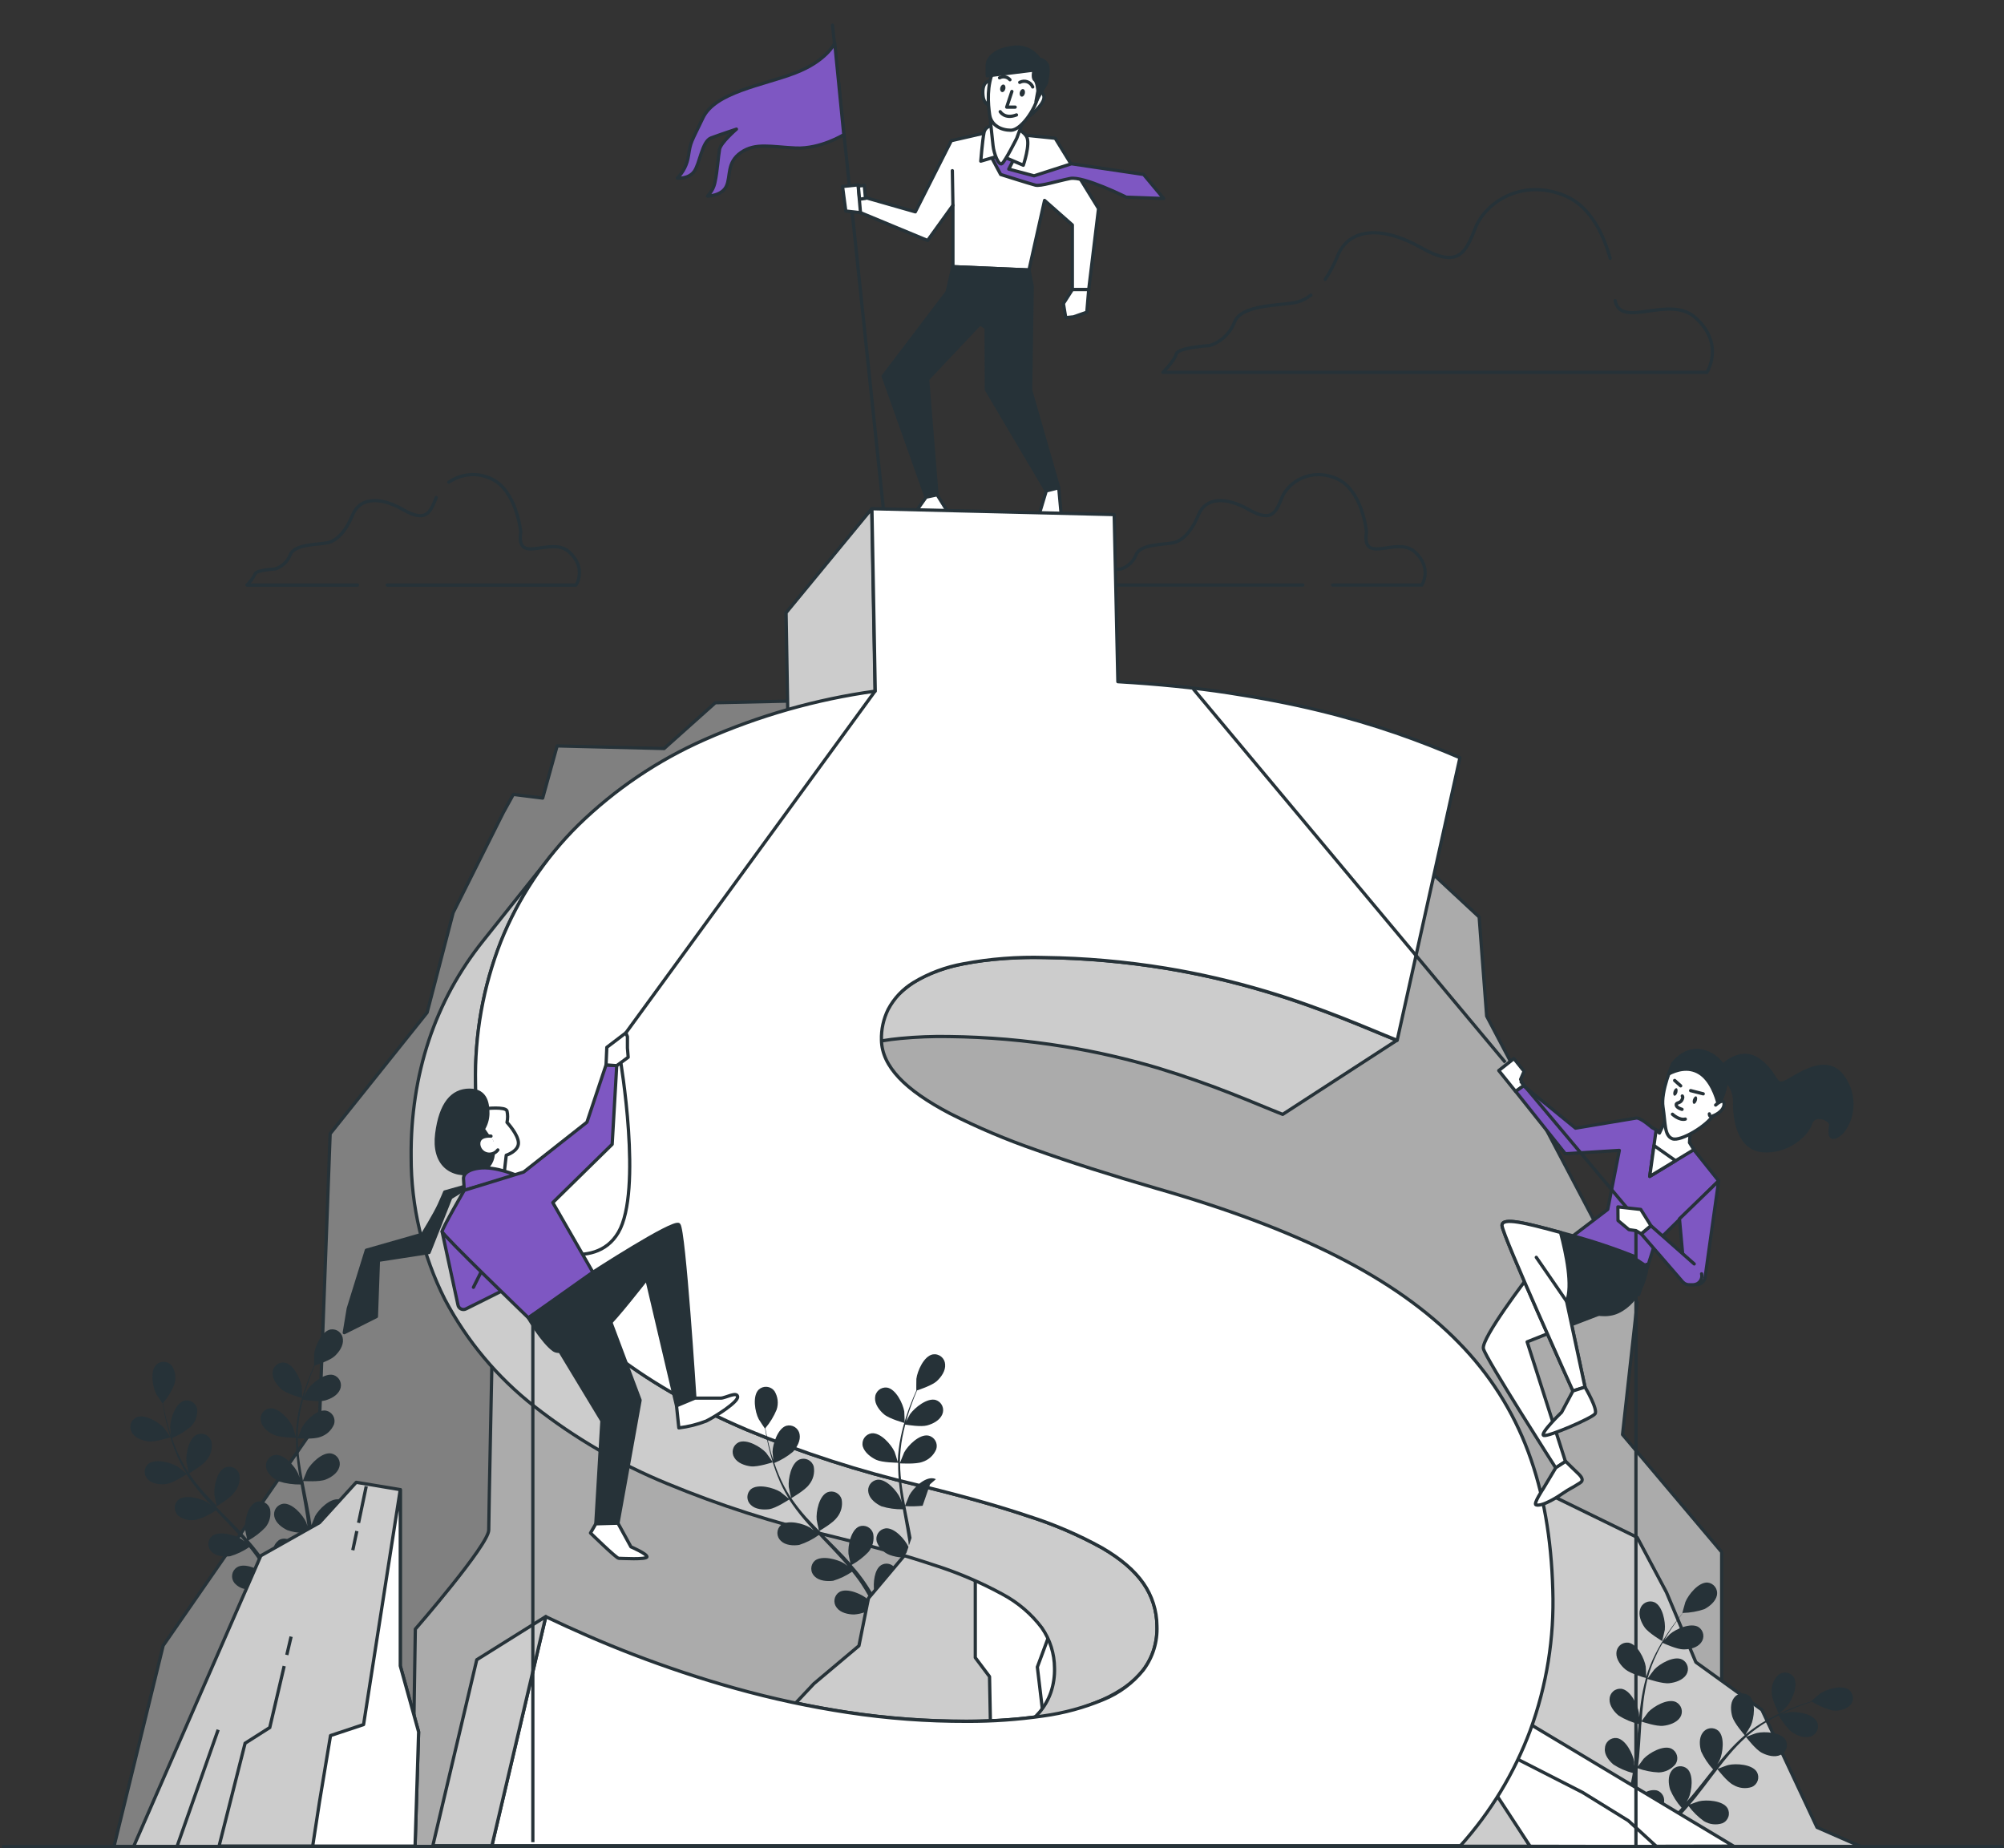 <?xml version="1.0" encoding="UTF-8"?> <svg xmlns="http://www.w3.org/2000/svg" width="616" height="568" viewBox="0 0 616 568" fill="none"><rect x="0" y="0" width="616" height="568" fill="#333333" stroke="none"/> <path d="M402.953 90.68C401.608 91.761 400.041 92.531 398.364 92.936C393.763 93.96 381.514 93.442 379.44 99.067C378.776 100.755 377.744 102.273 376.419 103.511C375.094 104.749 373.508 105.675 371.779 106.222C371.779 106.222 362.071 106.741 361.552 108.814C361.034 110.888 357.469 114.44 357.469 114.44H524.666C524.666 114.44 530.292 105.755 521.089 97.589C513.039 90.434 498.327 101.271 496.461 92.404" stroke="#263238" stroke-linecap="round" stroke-linejoin="round"></path> <path d="M494.944 79.391C493.078 72.663 489.15 63.59 481.179 60.22C467.88 54.594 456.642 62.268 453.57 69.928C450.498 77.589 448.462 82.709 436.719 76.059C424.975 69.41 414.683 69.928 411.158 78.652C410.141 81.177 408.868 83.592 407.36 85.859" stroke="#263238" stroke-linecap="round" stroke-linejoin="round"></path> <path d="M119.019 179.808H177.076C177.076 179.808 180.472 174.623 174.912 169.606C169.351 164.59 158.515 173.936 160.07 163.424C160.07 163.424 158.774 150.461 150.789 147.04C148.734 146.098 146.469 145.711 144.218 145.915C141.967 146.12 139.809 146.91 137.957 148.206" stroke="#263238" stroke-linecap="round" stroke-linejoin="round"></path> <path d="M134.094 152.911C132.241 157.552 130.996 160.689 123.893 156.618C116.79 152.548 110.594 152.911 108.429 158.174C106.265 163.436 103.478 166.21 100.652 166.82C97.826 167.429 90.451 167.131 89.207 170.54C88.803 171.56 88.177 172.478 87.374 173.227C86.571 173.976 85.612 174.537 84.566 174.869C84.566 174.869 78.694 175.167 78.383 176.411C77.765 177.681 76.927 178.83 75.908 179.808H109.881" stroke="#263238" stroke-linecap="round" stroke-linejoin="round"></path> <path d="M409.628 179.807H437.043C437.043 179.807 440.439 174.623 434.878 169.606C429.318 164.59 418.494 173.936 420.037 163.423C420.037 163.423 418.805 150.461 410.756 147.039C402.706 143.617 395.927 148.336 394.061 152.911C392.194 157.487 390.976 160.688 383.86 156.618C376.744 152.548 370.561 152.911 368.409 158.174C366.257 163.436 363.457 166.21 360.632 166.82C357.806 167.429 350.431 167.131 349.199 170.54C348.794 171.559 348.167 172.476 347.365 173.225C346.562 173.973 345.604 174.535 344.559 174.869C344.559 174.869 338.687 175.167 338.376 176.411C337.757 177.681 336.919 178.83 335.9 179.807H400.477" stroke="#263238" stroke-linecap="round" stroke-linejoin="round"></path> <g opacity="0.1"> <path opacity="0.1" d="M15.556 265.448C20.663 266.459 32.005 263.724 32.005 263.724C32.005 263.724 27.935 256.789 27.624 256.387C23.982 251.695 14.182 244.721 7.948 247.055C6.922 247.462 5.993 248.081 5.222 248.871C4.451 249.66 3.854 250.603 3.47 251.638C3.086 252.673 2.924 253.778 2.994 254.879C3.065 255.981 3.366 257.055 3.878 258.033C5.913 262.259 11.214 264.579 15.556 265.448Z" fill="black"></path> <path opacity="0.1" d="M26.691 297.632C31.668 297.282 41.195 292.123 41.96 291.709C44.904 297.163 48.209 302.416 51.85 307.432C53.95 310.361 56.166 313.252 58.422 316.116C57.191 314.963 56.089 313.939 55.92 313.809C51.176 310.257 39.899 306.174 34.481 310.011C33.599 310.676 32.867 311.518 32.331 312.483C31.796 313.449 31.469 314.516 31.373 315.616C31.276 316.716 31.412 317.824 31.771 318.868C32.13 319.912 32.704 320.869 33.457 321.677C36.542 325.203 42.258 326.045 46.678 325.734C51.098 325.423 59.381 321.171 61.533 320.031C62.414 321.12 63.27 322.221 64.125 323.31C68.351 328.495 72.589 333.68 76.595 338.942C78.007 340.783 79.317 342.65 80.652 344.503C79.563 343.479 78.643 342.624 78.487 342.507C73.73 338.942 62.466 334.859 57.048 338.709C56.163 339.371 55.427 340.212 54.889 341.178C54.352 342.144 54.024 343.212 53.927 344.313C53.83 345.414 53.967 346.523 54.328 347.568C54.69 348.612 55.267 349.569 56.024 350.375C59.109 353.914 64.825 354.743 69.245 354.432C73.665 354.121 81.144 350.284 83.711 348.936C85.007 350.88 86.303 352.825 87.496 354.769C88.273 356.065 89.103 357.361 89.803 358.748L91.955 362.805C93.251 365.398 94.547 368.146 95.727 370.738C96.556 372.54 97.321 374.264 98.086 376.014C96.699 374.16 93.925 370.596 93.653 370.323C89.505 366.098 78.98 360.356 73.03 363.324C72.058 363.846 71.207 364.567 70.531 365.44C69.856 366.313 69.372 367.318 69.11 368.39C68.849 369.462 68.816 370.577 69.013 371.663C69.21 372.748 69.634 373.78 70.256 374.692C72.771 378.658 78.293 380.343 82.713 380.706C87.573 381.108 97.399 377.634 98.617 377.193C99.913 380.084 101.08 382.897 102.169 385.58C102.99 387.55 103.754 389.455 104.463 391.296L108.507 390.415C107.643 388.384 106.74 386.258 105.798 384.037C104.502 381.108 103.115 377.997 101.624 374.821C104.402 372.944 107.064 370.901 109.596 368.703C113.705 371.581 123.141 373.888 124.36 374.238C123.815 377.336 123.271 380.343 122.701 383.182C122.402 384.685 122.104 386.098 121.806 387.511L126.084 386.578C126.252 385.696 126.408 384.828 126.563 383.908C127.134 380.758 127.665 377.427 128.184 373.914C129.48 373.914 139.849 373.745 144.321 371.684C148.34 369.805 152.928 366.305 153.913 361.717C154.18 360.645 154.218 359.53 154.026 358.443C153.833 357.356 153.414 356.321 152.795 355.407C152.177 354.492 151.373 353.718 150.435 353.135C149.498 352.552 148.448 352.172 147.354 352.021C140.757 351.295 132.876 360.33 130.504 365.748C130.361 366.072 129.208 369.714 128.508 372.021C128.702 370.596 128.922 369.222 129.104 367.757C129.506 364.866 129.817 361.976 130.167 358.852C130.283 357.348 130.4 355.819 130.517 354.276C130.633 352.734 130.633 351.127 130.698 349.532C130.698 345.825 130.698 342.079 130.465 338.307C133.057 338.644 142.014 339.733 146.279 338.489C150.543 337.244 155.611 334.47 157.27 330.089C157.699 329.072 157.908 327.975 157.884 326.871C157.86 325.768 157.603 324.681 157.131 323.683C156.659 322.685 155.982 321.798 155.144 321.079C154.306 320.361 153.325 319.827 152.267 319.512C145.786 317.788 136.713 325.527 133.472 330.517C133.278 330.828 131.372 334.665 130.361 336.791C130.232 334.522 130.102 332.267 129.895 329.973C129.285 323.362 128.469 316.687 127.691 310.024C127.445 307.976 127.224 305.941 127.004 303.906C127.898 304.036 138.592 305.565 143.375 304.165C147.627 302.869 152.695 300.147 154.367 295.766C154.793 294.747 155 293.65 154.974 292.546C154.948 291.443 154.69 290.357 154.217 289.359C153.744 288.361 153.066 287.474 152.228 286.756C151.389 286.037 150.409 285.504 149.351 285.189C142.87 283.465 133.796 291.216 130.569 296.194C130.322 296.569 127.587 302.104 126.965 303.543C126.473 299.045 126.019 294.573 125.76 290.14C125.371 284.158 125.371 278.157 125.76 272.175C126.174 272.24 137.322 273.886 142.221 272.447C146.473 271.151 151.554 268.442 153.213 264.048C153.639 263.03 153.847 261.934 153.822 260.831C153.797 259.727 153.54 258.642 153.068 257.644C152.596 256.647 151.92 255.76 151.083 255.041C150.246 254.322 149.267 253.787 148.21 253.471C141.729 251.76 132.655 259.498 129.415 264.488C129.169 264.877 126.226 270.814 125.773 271.942C125.773 271.592 125.773 271.229 125.773 270.879C126.328 264.892 127.417 258.966 129.026 253.173C129.869 249.958 130.867 246.938 131.891 244.021C133.939 244.54 143.31 246.808 147.86 246.005C152.41 245.201 157.568 243.036 159.707 238.862C160.241 237.897 160.566 236.83 160.661 235.731C160.756 234.632 160.619 233.525 160.258 232.482C159.898 231.44 159.322 230.485 158.568 229.679C157.814 228.873 156.9 228.235 155.883 227.806C149.688 225.382 139.746 232.083 136 236.685C135.805 236.931 134.016 239.705 132.733 241.74C133.226 240.444 133.692 239.07 134.185 237.851C136.013 233.172 137.97 228.998 139.733 225.304C140.757 223.217 141.716 221.416 142.636 219.614C144.905 219.082 154.043 216.801 157.646 214.04C161.25 211.279 164.892 206.937 164.866 202.245C164.897 201.141 164.695 200.043 164.273 199.022C163.852 198.001 163.22 197.081 162.419 196.32C161.618 195.56 160.666 194.976 159.625 194.608C158.584 194.24 157.477 194.095 156.376 194.182C149.765 194.895 144.023 205.407 142.831 211.227C142.727 211.72 142.001 219.769 142.118 219.743H142.247C141.327 221.403 140.368 223.178 139.344 225.149C137.503 228.804 135.455 232.926 133.511 237.605C131.39 242.567 129.559 247.648 128.028 252.823C126.27 258.655 125.038 264.632 124.347 270.684C124.341 270.758 124.341 270.831 124.347 270.905C123.958 268.999 122.714 263.698 122.571 263.296C120.575 257.709 113.433 248.091 106.783 248.299C105.683 248.367 104.61 248.666 103.633 249.175C102.656 249.685 101.797 250.394 101.112 251.257C100.426 252.12 99.929 253.117 99.654 254.183C99.378 255.25 99.33 256.363 99.511 257.45C100.134 262.09 104.437 265.94 108.3 268.131C112.655 270.581 123.452 271.527 124.308 271.605C123.754 277.78 123.611 283.985 123.88 290.179C124.023 293.783 124.269 297.412 124.567 301.054C124.191 299.408 123.828 297.943 123.763 297.749C121.767 292.162 114.612 282.545 107.976 282.752C106.874 282.817 105.798 283.113 104.819 283.621C103.839 284.129 102.978 284.838 102.291 285.701C101.603 286.565 101.106 287.563 100.83 288.632C100.554 289.7 100.507 290.815 100.691 291.903C101.313 296.557 105.617 300.406 109.479 302.584C113.342 304.761 122.584 305.798 125.034 306.032C125.163 307.419 125.267 308.819 125.41 310.206C126.045 316.894 126.706 323.556 127.173 330.128C127.341 332.435 127.406 334.717 127.497 336.998C127.147 335.546 126.848 334.328 126.784 334.146C124.787 328.547 117.71 318.929 110.996 319.136C109.894 319.203 108.818 319.501 107.838 320.01C106.859 320.52 105.997 321.23 105.31 322.094C104.623 322.959 104.126 323.958 103.85 325.027C103.575 326.096 103.527 327.212 103.711 328.301C104.333 332.954 108.65 336.804 112.499 338.981C116.349 341.159 124.71 342.092 127.6 342.377C127.6 344.71 127.6 347.057 127.6 349.325C127.497 350.88 127.51 352.371 127.328 353.926C127.147 355.482 127.03 356.986 126.887 358.489C126.486 361.393 126.11 364.374 125.591 367.187C125.293 369.144 124.969 371.01 124.645 372.89C124.515 370.583 124.152 366.072 124.088 365.709C122.887 360.621 120.401 355.926 116.868 352.073C116.766 351.501 116.605 350.94 116.388 350.401C116.022 349.36 115.44 348.407 114.68 347.606C113.921 346.805 113.001 346.173 111.981 345.751C110.962 345.329 109.864 345.127 108.761 345.157C107.657 345.188 106.573 345.451 105.578 345.929C99.667 348.962 98.086 360.848 99.097 366.668C99.097 367.005 100.199 370.686 100.885 372.994C100.276 371.697 99.693 370.401 99.045 369.105C97.749 366.513 96.453 363.92 95.014 361.094L92.784 357.089C92.058 355.793 91.138 354.393 90.308 353.032C88.325 349.908 86.161 346.836 83.918 343.803C86.225 342.688 94.288 338.618 97.217 335.222C100.147 331.826 102.778 326.732 101.754 322.157C101.542 321.075 101.106 320.05 100.474 319.148C99.841 318.246 99.027 317.486 98.082 316.918C97.138 316.35 96.085 315.987 94.992 315.851C93.899 315.715 92.789 315.81 91.734 316.129C85.435 318.242 82.078 329.752 82.142 335.676C82.142 336.052 82.674 340.303 82.998 342.637C81.702 340.822 80.289 338.994 78.85 337.192C74.702 332.008 70.334 326.901 66.005 321.781C64.709 320.212 63.412 318.631 62.116 317.062C62.933 316.674 72.693 312.046 75.908 308.235C78.772 304.852 81.468 299.745 80.444 295.17C80.239 294.084 79.808 293.054 79.178 292.146C78.548 291.239 77.733 290.475 76.787 289.903C75.842 289.332 74.787 288.967 73.69 288.831C72.594 288.696 71.481 288.793 70.425 289.116C64.125 291.216 60.768 302.726 60.833 308.663C60.833 309.104 61.611 315.222 61.87 316.764C58.992 313.303 56.141 309.817 53.483 306.265C49.864 301.488 46.556 296.483 43.58 291.281C43.956 291.1 54.157 286.316 57.45 282.415C60.314 279.032 63.023 273.925 61.986 269.349C61.781 268.265 61.35 267.236 60.721 266.33C60.091 265.424 59.278 264.66 58.334 264.089C57.39 263.518 56.336 263.152 55.241 263.016C54.147 262.879 53.035 262.974 51.98 263.296C45.667 265.396 42.31 276.906 42.375 282.843C42.375 283.309 43.217 289.894 43.451 291.074C43.282 290.762 43.062 290.477 42.893 290.166C40.063 284.861 37.703 279.318 35.842 273.601C34.779 270.464 33.937 267.392 33.25 264.385C35.246 263.698 44.306 260.418 47.663 257.23C51.02 254.041 54.144 249.452 53.6 244.747C53.517 243.646 53.203 242.575 52.677 241.603C52.152 240.632 51.428 239.782 50.552 239.109C49.677 238.436 48.669 237.956 47.595 237.699C46.521 237.442 45.405 237.415 44.319 237.618C37.838 239.018 33.224 250.088 32.653 255.998C32.653 256.322 32.653 259.615 32.731 262.026C32.407 260.665 32.057 259.265 31.772 257.956C30.709 253.043 30.035 248.48 29.478 244.436C29.18 242.129 28.959 240.042 28.765 238.085C30.359 236.387 36.711 229.439 38.201 225.123C39.692 220.806 40.327 215.194 37.721 211.305C37.137 210.367 36.363 209.563 35.447 208.944C34.532 208.325 33.497 207.905 32.41 207.712C31.322 207.519 30.205 207.557 29.133 207.823C28.061 208.089 27.056 208.578 26.185 209.257C21.078 213.496 22.089 225.447 24.293 230.956C24.474 231.435 28.311 238.538 28.389 238.448L28.492 238.344C28.635 240.236 28.817 242.233 29.05 244.462C29.529 248.519 30.1 253.108 31.059 258.072C32.047 263.423 33.346 268.712 34.948 273.912C36.699 279.741 38.968 285.402 41.727 290.827C41.727 290.827 41.804 290.957 41.831 291.022C40.534 289.635 36.503 285.902 36.166 285.655C31.409 282.091 20.145 278.008 14.727 281.858C13.842 282.519 13.106 283.361 12.568 284.326C12.03 285.292 11.703 286.36 11.606 287.461C11.509 288.563 11.646 289.672 12.007 290.716C12.369 291.761 12.947 292.717 13.703 293.523C16.555 297.075 22.271 297.905 26.691 297.632Z" fill="black"></path> <path opacity="0.1" d="M131.372 242.816C131.489 242.816 131.8 234.793 131.761 234.287C131.307 228.363 126.952 217.203 120.497 215.648C119.417 215.42 118.301 215.423 117.221 215.655C116.142 215.887 115.123 216.344 114.232 216.995C113.341 217.647 112.597 218.479 112.048 219.437C111.5 220.395 111.159 221.458 111.048 222.556C110.426 227.21 113.562 232.058 116.699 235.181C120.393 238.85 131.372 242.816 131.372 242.816Z" fill="black"></path> </g> <g opacity="0.1"> <path opacity="0.1" d="M593.443 377.077C589.062 377.232 580.001 373.447 580.001 373.447C580.001 373.447 584.305 368.262 584.629 367.938C588.271 364.529 597.331 360.096 602.218 362.754C603.016 363.23 603.706 363.868 604.241 364.627C604.777 365.387 605.147 366.25 605.328 367.162C605.509 368.073 605.496 369.013 605.291 369.919C605.086 370.825 604.692 371.679 604.137 372.423C601.868 375.716 597.163 376.934 593.443 377.077Z" fill="black"></path> <path opacity="0.1" d="M579.897 402.301C575.801 401.355 568.582 395.82 567.998 395.34C564.811 399.484 561.346 403.408 557.629 407.084C555.49 409.249 553.273 411.348 551.018 413.435C552.185 412.632 553.235 411.932 553.403 411.854C557.823 409.521 567.726 407.641 571.718 411.556C572.363 412.224 572.86 413.021 573.177 413.894C573.494 414.768 573.623 415.698 573.557 416.624C573.491 417.551 573.231 418.453 572.794 419.273C572.356 420.092 571.752 420.811 571.018 421.381C567.985 423.909 563.125 423.831 559.495 422.988C555.866 422.146 549.54 417.505 547.907 416.261C547.026 417.052 546.17 417.855 545.315 418.633C541.115 422.418 536.902 426.164 532.871 429.975C531.458 431.271 530.11 432.684 528.762 434.045C529.799 433.345 530.681 432.749 530.823 432.671C535.243 430.351 545.159 428.471 549.151 432.386C549.796 433.053 550.293 433.849 550.61 434.721C550.926 435.593 551.056 436.522 550.99 437.448C550.924 438.374 550.664 439.275 550.226 440.093C549.789 440.912 549.184 441.629 548.452 442.198C545.418 444.79 540.558 444.661 536.915 443.818C533.273 442.976 527.583 438.776 525.625 437.337C524.329 438.776 522.942 440.228 521.737 441.68C520.907 442.691 520.052 443.611 519.287 444.687L516.954 447.772C515.554 449.781 514.089 451.855 512.767 453.851C511.834 455.238 510.978 456.573 510.097 457.921C511.497 456.56 514.284 454.032 514.543 453.786C518.561 450.818 528.062 447.461 532.612 450.714C533.35 451.279 533.961 451.993 534.405 452.809C534.849 453.624 535.118 454.525 535.192 455.451C535.267 456.377 535.146 457.309 534.838 458.185C534.529 459.062 534.04 459.864 533.403 460.539C530.81 463.495 525.962 464.169 522.242 463.871C518.159 463.559 510.46 459.36 509.501 458.828C508.062 461.058 506.688 463.235 505.431 465.309C504.497 466.839 503.603 468.329 502.76 469.755L499.52 468.459C500.492 466.878 501.529 465.245 502.618 463.521C504.069 461.252 505.664 458.867 507.323 456.417C505.265 454.489 503.325 452.437 501.516 450.273C497.718 452.114 489.565 452.866 488.554 452.866C488.554 455.458 488.645 458.051 488.748 460.513C488.748 461.81 488.852 463.028 488.904 464.233L485.482 462.937C485.482 462.173 485.482 461.434 485.482 460.643C485.482 457.947 485.482 455.069 485.482 452.127C484.419 451.945 475.76 450.429 472.364 448.122C469.279 446.022 465.883 442.496 465.728 438.556C465.647 437.63 465.763 436.697 466.067 435.819C466.372 434.941 466.858 434.137 467.494 433.459C468.13 432.782 468.901 432.246 469.759 431.887C470.616 431.527 471.539 431.353 472.468 431.375C478.042 431.66 483.382 440.215 484.678 445.037C484.756 445.322 485.236 448.498 485.508 450.52C485.508 449.301 485.508 448.135 485.573 446.89C485.573 444.44 485.754 441.991 485.871 439.359C485.987 438.063 486.091 436.767 486.195 435.471C486.299 434.175 486.519 432.878 486.687 431.504C487.115 428.419 487.711 425.321 488.372 422.211C486.221 422.211 478.586 421.861 475.203 420.253C471.82 418.646 467.996 415.678 467.193 411.802C466.976 410.9 466.951 409.962 467.12 409.049C467.289 408.136 467.648 407.269 468.173 406.504C468.699 405.739 469.379 405.093 470.17 404.608C470.962 404.123 471.846 403.809 472.766 403.688C478.327 403.118 484.899 410.765 486.908 415.354C487.037 415.639 488.113 419.087 488.658 420.979C489.072 419.113 489.474 417.246 489.954 415.38C491.341 409.961 492.909 404.53 494.452 399.099C494.931 397.427 495.372 395.768 495.839 394.109C495.074 394.109 485.987 393.94 482.203 392.139C478.832 390.531 474.983 387.55 474.192 383.687C473.971 382.785 473.943 381.845 474.11 380.931C474.277 380.017 474.636 379.148 475.162 378.382C475.688 377.616 476.37 376.97 477.164 376.486C477.957 376.002 478.844 375.691 479.766 375.573C485.326 375.003 491.898 382.65 493.907 387.239C494.05 387.576 495.592 392.54 495.916 393.811C496.927 390.155 497.9 386.487 498.703 382.845C499.826 377.929 500.627 372.946 501.101 367.926C500.738 367.926 491.263 367.796 487.387 365.942C484.017 364.348 480.168 361.367 479.364 357.504C479.145 356.601 479.119 355.661 479.287 354.747C479.454 353.833 479.813 352.964 480.339 352.198C480.864 351.431 481.546 350.784 482.338 350.298C483.13 349.812 484.016 349.498 484.938 349.377C490.511 348.807 497.07 356.467 499.079 361.043C499.248 361.406 500.894 366.746 501.127 367.731C501.127 367.433 501.205 367.135 501.231 366.85C501.567 361.799 501.45 356.727 500.881 351.697C500.609 348.923 500.194 346.279 499.727 343.712C497.964 343.868 489.876 344.503 486.195 343.233C482.514 341.963 478.521 339.474 477.303 335.715C476.987 334.841 476.859 333.91 476.926 332.984C476.993 332.057 477.255 331.155 477.694 330.335C478.133 329.516 478.739 328.799 479.473 328.229C480.208 327.66 481.054 327.251 481.956 327.03C487.413 325.851 494.789 332.734 497.29 337.063C497.42 337.296 498.587 339.837 499.325 341.703C499.105 340.55 498.885 339.357 498.651 338.255C497.757 334.121 496.681 330.388 495.709 327.095C495.139 325.229 494.581 323.544 494.05 321.91C492.235 321.159 484.976 318.022 482.384 315.274C479.792 312.526 477.303 308.404 477.951 304.515C478.07 303.593 478.383 302.706 478.868 301.913C479.354 301.119 480.001 300.437 480.768 299.911C481.535 299.385 482.405 299.027 483.32 298.86C484.235 298.693 485.175 298.721 486.078 298.942C491.47 300.419 494.841 309.92 495.074 314.911C495.074 315.352 494.62 322.118 494.529 322.079H494.413C494.957 323.582 495.528 325.19 496.111 326.966C497.161 330.245 498.314 333.965 499.299 338.087C500.422 342.527 501.288 347.028 501.892 351.567C502.571 356.649 502.801 361.78 502.579 366.902C502.572 366.962 502.572 367.023 502.579 367.083C503.149 365.541 504.899 361.302 505.068 360.991C507.466 356.623 514.685 349.571 520.181 350.621C521.088 350.823 521.942 351.214 522.688 351.768C523.433 352.321 524.054 353.025 524.51 353.835C524.966 354.644 525.247 355.54 525.334 356.465C525.421 357.389 525.313 358.322 525.016 359.202C523.875 362.987 519.831 365.683 516.293 366.979C512.339 368.444 503.24 367.783 502.527 367.731C502.082 372.928 501.294 378.089 500.168 383.182C499.572 386.163 498.872 389.144 498.146 392.126C498.677 390.829 499.17 389.65 499.261 389.533C501.672 385.152 508.891 378.114 514.374 379.164C515.282 379.364 516.137 379.753 516.884 380.307C517.631 380.86 518.253 381.564 518.709 382.374C519.165 383.184 519.446 384.08 519.532 385.006C519.618 385.931 519.508 386.864 519.209 387.744C518.069 391.516 514.024 394.148 510.486 395.444C506.947 396.74 499.17 396.364 497.109 396.222C496.824 397.362 496.539 398.516 496.24 399.644C494.815 405.114 493.376 410.571 492.119 415.963C491.678 417.868 491.302 419.748 490.939 421.64C491.419 420.474 491.82 419.502 491.898 419.359C494.309 414.978 501.529 407.939 507.025 408.989C507.931 409.191 508.785 409.582 509.531 410.136C510.277 410.689 510.898 411.393 511.354 412.203C511.81 413.012 512.09 413.908 512.178 414.833C512.265 415.757 512.156 416.69 511.86 417.57C510.719 421.342 506.675 423.973 503.123 425.27C499.572 426.566 492.572 426.216 490.161 426.073C489.837 428.018 489.513 429.962 489.28 431.867C489.163 433.163 488.956 434.46 488.891 435.756L488.658 439.645C488.593 442.107 488.515 444.635 488.515 447.033C488.515 448.705 488.515 450.299 488.515 451.894C488.93 450.001 489.811 446.307 489.941 446.009C491.604 441.944 494.282 438.374 497.718 435.639C497.883 435.188 498.091 434.754 498.34 434.343C498.786 433.529 499.397 432.817 500.135 432.255C500.874 431.692 501.722 431.291 502.625 431.077C503.528 430.863 504.466 430.841 505.378 431.013C506.29 431.185 507.156 431.547 507.919 432.075C512.43 435.393 512.158 445.477 510.512 450.222C510.421 450.494 509.073 453.423 508.191 455.251C508.878 454.253 509.488 453.281 510.239 452.257C511.639 450.247 513.091 448.264 514.659 446.138L517.045 443.105C517.822 442.081 518.768 441.083 519.637 440.059C521.711 437.739 523.914 435.471 526.183 433.241C524.407 432.01 518.211 427.551 516.28 424.349C514.348 421.148 512.78 416.572 514.258 412.878C514.574 412.011 515.068 411.22 515.708 410.555C516.349 409.891 517.121 409.368 517.976 409.02C518.83 408.672 519.748 408.507 520.671 408.535C521.593 408.563 522.499 408.784 523.331 409.184C528.283 411.776 529.54 421.783 528.697 426.708C528.697 427.007 527.634 430.48 527.051 432.36C528.425 431.064 529.786 429.703 531.225 428.406C535.373 424.647 539.676 420.979 543.954 417.311L547.842 413.902C547.207 413.474 539.715 408.328 537.55 404.738C535.619 401.549 534.064 396.961 535.528 393.279C535.845 392.412 536.339 391.621 536.979 390.956C537.619 390.292 538.391 389.768 539.245 389.419C540.099 389.07 541.017 388.903 541.94 388.93C542.862 388.956 543.769 389.175 544.602 389.572C549.553 392.165 550.811 402.171 549.968 407.097C549.968 407.473 548.452 412.45 548.024 413.695C550.888 411.206 553.714 408.678 556.397 406.086C560.108 402.574 563.581 398.82 566.793 394.848C566.495 394.64 558.666 389.313 556.423 385.632C554.492 382.43 552.923 377.854 554.388 374.16C554.706 373.287 555.204 372.491 555.85 371.823C556.496 371.155 557.274 370.629 558.136 370.281C558.997 369.933 559.922 369.769 560.851 369.801C561.779 369.833 562.691 370.06 563.526 370.466C568.478 373.059 569.735 383.065 568.893 387.991C568.828 388.38 567.259 393.733 566.909 394.679C567.091 394.459 567.298 394.239 567.48 394.005C570.545 389.979 573.248 385.689 575.555 381.186C576.851 378.71 577.966 376.273 578.99 373.888C577.422 373.046 570.331 369.105 567.972 366.02C565.613 362.935 563.643 358.645 564.693 354.847C564.909 353.942 565.314 353.094 565.881 352.357C566.448 351.619 567.164 351.01 567.983 350.568C568.801 350.127 569.703 349.863 570.631 349.794C571.558 349.725 572.49 349.852 573.365 350.168C578.549 352.203 580.921 362.002 580.623 367.018C580.623 367.29 580.131 370.025 579.768 372.009C580.209 370.933 580.688 369.818 581.064 368.768C582.594 364.879 583.76 361.12 584.771 357.828C585.328 355.962 585.795 354.251 586.21 352.643C585.108 351.01 580.753 344.399 580.092 340.64C579.431 336.881 579.651 332.098 582.334 329.221C582.944 328.519 583.694 327.954 584.536 327.561C585.378 327.168 586.293 326.957 587.222 326.941C588.151 326.925 589.073 327.105 589.928 327.469C590.784 327.832 591.553 328.372 592.185 329.052C595.88 333.265 593.482 343.051 590.889 347.329C590.669 347.705 586.534 353.097 586.482 353.019L586.404 352.916C586.041 354.471 585.614 356.117 585.108 357.919C584.292 361.146 583.151 364.931 581.699 368.924C580.176 373.241 578.402 377.465 576.385 381.575C574.153 386.188 571.511 390.591 568.491 394.731C568.456 394.782 568.417 394.829 568.374 394.874C569.67 393.914 573.494 391.335 573.805 391.166C578.225 388.846 588.141 386.954 592.134 390.868C592.778 391.537 593.275 392.334 593.592 393.207C593.909 394.08 594.039 395.01 593.973 395.937C593.907 396.863 593.646 397.766 593.209 398.585C592.772 399.405 592.167 400.123 591.434 400.694C588.401 403.221 583.527 403.156 579.897 402.301Z" fill="black"></path> <path opacity="0.1" d="M500.22 342.831C500.116 342.831 500.933 336.104 501.036 335.676C502.203 330.828 507.31 322.131 512.884 321.703C513.811 321.658 514.738 321.808 515.604 322.145C516.469 322.482 517.254 322.997 517.907 323.657C518.56 324.318 519.067 325.108 519.394 325.978C519.721 326.847 519.861 327.775 519.806 328.702C519.715 332.591 516.461 336.259 513.428 338.437C509.864 340.99 500.22 342.818 500.22 342.831Z" fill="black"></path> </g> <path d="M255.898 7.749L272.101 161.725" stroke="#263238" stroke-linecap="round" stroke-linejoin="round"></path> <path d="M304.493 40.466L292.412 43.24L281.356 65.106L263.844 60.103L263.352 64.873L285.128 73.908L292.918 63.097V81.957L316.301 82.968L321.084 61.594L329.626 69.138V88.996H334.656L337.676 64.109L324.351 42.488L304.493 40.466Z" fill="white" stroke="#263238" stroke-linecap="round" stroke-linejoin="round"></path> <path d="M292.918 63.097L292.737 52.456" stroke="#263238" stroke-linecap="round" stroke-linejoin="round"></path> <path d="M304.312 47.465L307.591 53.622C307.591 53.622 316.664 56.5 318.272 56.901C319.879 57.303 324.844 55.67 328.94 54.853C333.036 54.037 346.192 60.596 346.192 60.596L357.689 61.011L351.532 53.622L329.354 50.33L317.857 54.037L310.08 51.976L311.739 48.761L308.045 43.006L304.312 47.465Z" fill="#7E57C2" stroke="#263238" stroke-linecap="round" stroke-linejoin="round"></path> <path d="M305.491 38.703C304.823 38.577 304.132 38.718 303.567 39.096C303.002 39.474 302.609 40.059 302.471 40.725C301.978 43.24 301.473 49.526 301.473 49.526L307.5 47.763L314.552 50.783C314.552 50.783 316.807 44.238 315.55 41.982C314.292 39.727 308.511 36.694 305.491 38.703Z" fill="white" stroke="#263238" stroke-linecap="round" stroke-linejoin="round"></path> <path d="M304.234 35.19C304.234 35.19 304.986 42.228 305.245 44.743C305.504 47.258 307.008 51.03 308.006 50.278C309.004 49.526 312.53 42.501 312.53 42.501L314.292 37.731L304.234 35.19Z" fill="white" stroke="#263238" stroke-linecap="round" stroke-linejoin="round"></path> <path d="M304.312 24.911C304.312 24.911 302.108 24.717 302.108 28.32C302.108 31.924 303.702 32.118 303.702 32.118L304.312 24.911Z" fill="white" stroke="#263238" stroke-linecap="round" stroke-linejoin="round"></path> <path d="M319.049 27.919C319.335 27.934 319.614 28.011 319.866 28.146C320.118 28.28 320.338 28.469 320.51 28.697C320.681 28.926 320.801 29.189 320.86 29.469C320.919 29.749 320.916 30.038 320.851 30.316C320.449 32.52 316.651 35.501 316.651 35.501L319.049 27.919Z" fill="white" stroke="#263238" stroke-linecap="round" stroke-linejoin="round"></path> <path d="M311.778 17.652C311.778 17.652 307.76 16.642 305.491 21.424C303.223 26.207 303.728 31.988 304.195 35.255C304.662 38.521 307.721 40.025 310.741 40.025C313.761 40.025 318.272 33.751 319.283 28.968C320.294 24.185 319.568 17.652 311.778 17.652Z" fill="white" stroke="#263238" stroke-linecap="round" stroke-linejoin="round"></path> <path d="M258.983 57.316L259.981 64.86L264.505 65.366L263.753 56.811L258.983 57.316Z" fill="white" stroke="#263238" stroke-linecap="round" stroke-linejoin="round"></path> <path d="M263.844 57.2L265.672 56.953L266.035 60.972L264.207 61.218L263.844 57.2Z" fill="white" stroke="#263238" stroke-linecap="round" stroke-linejoin="round"></path> <path d="M329.626 88.996L326.879 93.299L327.591 97.615L329.989 97.382L334.072 95.943L334.656 88.996H329.626Z" fill="white" stroke="#263238" stroke-linecap="round" stroke-linejoin="round"></path> <path d="M292.918 81.957L291.142 89.708L271.466 115.607L284.661 152.795L288.018 152.069L285.141 116.566L301.214 99.534L303.132 100.739L303.184 119.741L321.603 150.876L325.44 149.904L316.807 119.923L317.287 88.023L316.301 82.968L292.918 81.957Z" fill="#263238" stroke="#263238" stroke-linecap="round" stroke-linejoin="round"></path> <path d="M284.661 152.795L281.784 156.865C281.784 156.865 277.221 159.029 276.508 160.222C275.795 161.414 280.397 161.181 280.397 161.181L285.672 160.702L291.194 157.111L288.07 152.069L284.661 152.795Z" fill="white" stroke="#263238" stroke-linecap="round" stroke-linejoin="round"></path> <path d="M256.585 13.232C256.585 13.232 254.174 18.728 244.22 22.5C234.265 26.272 219.851 28.333 216.079 36.227C212.307 44.121 212.307 43.447 211.62 47.893C211.253 50.492 210.047 52.9 208.185 54.75C208.185 54.75 211.62 55.1 213.37 52.702C215.12 50.304 215.781 43.434 218.555 42.397C221.329 41.36 226.371 39.688 226.371 39.688C226.371 39.688 221.575 43.81 221.186 45.871C220.797 47.932 220.499 52.741 219.812 55.826C219.513 57.512 218.692 59.063 217.466 60.259C217.466 60.259 221.925 60.259 223.299 57.174C224.673 54.089 223.299 49.967 227.758 46.869C232.217 43.771 237.026 45.158 244.609 45.495C252.191 45.832 259.372 41.386 259.372 41.386L256.585 13.232Z" fill="#7E57C2" stroke="#263238" stroke-linecap="round" stroke-linejoin="round"></path> <path d="M321.603 150.876L318.298 161.855L326.503 161.531L325.44 149.904L321.603 150.876Z" fill="white" stroke="#263238" stroke-linecap="round" stroke-linejoin="round"></path> <path d="M309.03 27.283C308.887 27.931 308.434 28.385 307.993 28.294C307.552 28.204 307.319 27.594 307.461 26.998C307.604 26.402 308.058 25.896 308.498 25.987C308.939 26.078 309.16 26.635 309.03 27.283Z" fill="#263238"></path> <path d="M315.031 28.683C314.889 29.331 314.435 29.785 313.994 29.694C313.554 29.604 313.32 28.994 313.463 28.398C313.605 27.802 314.059 27.296 314.5 27.387C314.94 27.478 315.161 28.022 315.031 28.683Z" fill="#263238"></path> <path d="M311.039 28.113L309.445 32.922H312.05" stroke="#263238" stroke-linecap="round" stroke-linejoin="round"></path> <path d="M307.448 34.322C307.448 34.322 308.848 36.72 312.452 35.32" stroke="#263238" stroke-linecap="round" stroke-linejoin="round"></path> <path d="M307.241 23.913C307.763 23.632 308.365 23.537 308.947 23.646C309.53 23.754 310.058 24.059 310.443 24.509" stroke="#263238" stroke-linecap="round" stroke-linejoin="round"></path> <path d="M313.45 25.313C313.8 25.121 314.188 25.005 314.586 24.972C314.985 24.94 315.385 24.992 315.762 25.126C316.139 25.259 316.484 25.471 316.773 25.746C317.063 26.022 317.291 26.356 317.442 26.726" stroke="#263238" stroke-linecap="round" stroke-linejoin="round"></path> <path d="M303.443 23.317L317.844 21.541C317.844 21.541 317.248 23.939 318.051 24.535C318.855 25.132 319.05 27.944 319.05 27.944L318.453 31.146L321.655 25.546C321.655 25.546 322.653 21.139 321.849 19.739C321.586 19.317 321.237 18.955 320.823 18.678C320.41 18.401 319.942 18.215 319.451 18.132C318.594 16.835 317.386 15.809 315.968 15.173C314.549 14.537 312.979 14.318 311.441 14.542C305.841 15.138 303.443 17.938 303.443 20.141V23.317Z" fill="#263238" stroke="#263238" stroke-linecap="round" stroke-linejoin="round"></path> <path d="M292.814 567.502L318.22 421.718L222.327 333.719L257.13 215.142L219.877 215.972L204.141 230.048L171.256 229.245L166.81 245.279L157.789 244.151L154.678 249.777L139.292 280.497L131.294 311.178L101.482 348.444L98.215 436.378L50.152 505.751L35.038 567.502H292.814Z" fill="#808080" stroke="#263238" stroke-linecap="round" stroke-linejoin="round"></path> <path d="M509.19 567.502L477.368 497.727L529.216 532.271V476.988L498.742 440.889L503.253 400.279L456.978 312.28L454.671 281.819L438.884 267.146L357.845 273.005L352.064 244.553L300.216 215.22L269.107 290.542L240.448 303.219L260.643 330.906L257.376 352.851L264.129 386.733L151.36 411.556C151.36 411.556 150.232 465.711 150.232 470.222C150.232 474.733 127.665 500.683 127.665 500.683L126.615 567.502H509.19Z" fill="#ABABAB" stroke="#263238" stroke-linecap="round" stroke-linejoin="round"></path> <path d="M571.991 567.502L558.523 561.604L541.595 525.505L521.283 510.845L512.262 489.406L503.24 472.477L455.021 448.925L462.5 567.502H571.991Z" fill="#CCCCCC" stroke="#263238" stroke-linecap="round" stroke-linejoin="round"></path> <path d="M67.301 567.359H127.587L128.676 532.271L123.038 511.973V457.817L109.505 455.562L98.215 467.967L80.172 478.129L41.066 567.502H67.301V567.359Z" fill="#CCCCCC" stroke="#263238" stroke-linecap="round" stroke-linejoin="round"></path> <path d="M88.157 508.616L89.479 502.99" stroke="#263238" stroke-miterlimit="10"></path> <path d="M67.301 567.502L75.337 535.758L82.92 530.936L87.353 512.037" stroke="#263238" stroke-miterlimit="10"></path> <path d="M54.287 567.839L67.055 531.623" stroke="#263238" stroke-miterlimit="10"></path> <path d="M109.687 470.546L108.442 476.431" stroke="#263238" stroke-miterlimit="10"></path> <path d="M112.577 456.78L110.218 468.018" stroke="#263238" stroke-miterlimit="10"></path> <path d="M127.587 567.36L128.676 532.271L123.038 511.973V457.817L111.761 530.016L101.598 533.399L98.215 553.711L96.115 567.36H127.587Z" fill="white" stroke="#263238" stroke-linecap="round" stroke-linejoin="round"></path> <path d="M320.657 527.346C327.07 526.477 333.341 524.769 339.309 522.265C344.074 520.321 348.266 517.199 351.493 513.191C351.869 512.686 352.219 512.154 352.556 511.623L343.651 471.44L326.088 456.119L323.158 442.976L306.308 429.832L300.475 450.286L290.974 463.43L290.248 511.636L299.321 528.979C306.462 528.919 313.59 528.373 320.657 527.346Z" fill="white" stroke="#263238" stroke-linecap="round" stroke-linejoin="round"></path> <path d="M320.657 527.346L318.868 512.336L324.144 498.116V489.691L323.081 476.521" stroke="#263238" stroke-miterlimit="10"></path> <path d="M331.35 481.719L334.15 497.585L339.413 498.635L338.363 511.804L340.463 518.661" stroke="#263238" stroke-miterlimit="10"></path> <path d="M329.406 470.728L330.339 476.016" stroke="#263238" stroke-miterlimit="10"></path> <path d="M312.024 437.013L316.237 480.203" stroke="#263238" stroke-miterlimit="10"></path> <path d="M260.565 526.27C272.683 528.112 284.925 529.022 297.183 528.992C299.645 528.992 302.056 528.927 304.428 528.836L304.169 515.278L299.788 509.445V467.811L307.098 460.5L306.36 429.845L297.597 445.918L285.931 456.132L278.621 477.312L266.955 491.195L264.026 505.803L250.156 517.469L244.621 523.366C249.849 524.481 255.164 525.449 260.565 526.27Z" fill="#CCCCCC" stroke="#263238" stroke-linecap="round" stroke-linejoin="round"></path> <path d="M471.652 567.502L532.897 567.385L453.595 519.867L434.425 473.605L418.624 471.35L405.092 453.307L398.312 460.073L402.823 499.555L385.908 527.76V545.817L378.014 566.115L416.174 567.502H471.652Z" fill="white" stroke="#263238" stroke-linecap="round" stroke-linejoin="round"></path> <path d="M440.932 567.424L438.041 551.287L442.591 541.759L441.346 523.133L445.079 526.866L470.329 567.424H440.932Z" fill="#CCCCCC" stroke="#263238" stroke-linecap="round" stroke-linejoin="round"></path> <path d="M441.346 523.133L459.156 531.831L466.182 540.515L486.467 550.872L500.544 559.569L509.19 567.502L470.329 567.424L441.346 523.133Z" fill="white" stroke="#263238" stroke-linecap="round" stroke-linejoin="round"></path> <path d="M385.908 527.761V545.817L377.405 567.139L409.615 567.554L402.823 528.888L416.369 516.484L398.312 460.073L402.823 499.555L385.908 527.761Z" fill="#CCCCCC" stroke="#263238" stroke-linecap="round" stroke-linejoin="round"></path> <path d="M418.624 471.35L430.536 496.535L435.799 497.066L440.011 509.704" stroke="#263238" stroke-miterlimit="10"></path> <path d="M426.621 547.541L428.436 553.425" stroke="#263238" stroke-miterlimit="10"></path> <path d="M419.479 501.797L423.161 516.03L429.486 526.555L422.111 532.88L425.299 543.237" stroke="#263238" stroke-miterlimit="10"></path> <path d="M268.977 212.407L242.535 241.325L241.627 188.311L267.953 156.346L268.977 212.407Z" fill="#CCCCCC" stroke="#263238" stroke-linecap="round" stroke-linejoin="round"></path> <path d="M250.623 328.184L277.662 304.321C279.602 302.638 281.76 301.226 284.078 300.121C286.987 298.741 290.026 297.656 293.151 296.881C297.157 295.906 301.23 295.23 305.336 294.859C310.506 294.382 315.699 294.192 320.89 294.288C333.442 294.454 345.964 295.559 358.35 297.594C368.646 299.298 378.824 301.649 388.824 304.632C397.82 307.315 405.675 310.193 412.454 312.85C419.233 315.507 424.833 317.944 429.369 319.733L394.281 342.481C389.991 340.796 384.663 338.502 378.273 336C371.883 333.498 364.43 330.815 355.914 328.223C346.454 325.413 336.826 323.21 327.086 321.625C315.358 319.719 303.503 318.697 291.622 318.566C286.698 318.481 281.774 318.672 276.871 319.136C272.987 319.494 269.136 320.14 265.348 321.068C262.368 321.799 259.472 322.833 256.702 324.153C254.503 325.217 252.459 326.573 250.623 328.184Z" fill="#CCCCCC" stroke="#263238" stroke-linecap="round" stroke-linejoin="round"></path> <path d="M336.717 523.314L306.204 534.98C308.87 533.989 311.425 532.721 313.826 531.195C315.952 529.839 317.866 528.175 319.503 526.257C321.049 524.44 322.244 522.352 323.029 520.1C323.837 517.701 324.214 515.177 324.144 512.647C324.122 508.231 322.767 503.926 320.255 500.294C317.034 496.023 312.92 492.506 308.2 489.989C301.402 486.275 294.256 483.236 286.865 480.916C278.051 477.947 267.422 475.018 254.913 471.972C237.877 468.005 221.195 462.646 205.035 455.951C190.441 449.97 176.741 442.005 164.322 432.282C152.916 423.372 143.52 412.152 136.751 399.359C129.888 385.763 126.335 370.738 126.382 355.508C126.317 349.322 126.75 343.141 127.678 337.024C128.564 331.144 129.951 325.35 131.826 319.707C133.672 314.177 136.001 308.82 138.786 303.699C141.593 298.574 144.842 293.703 148.495 289.142L169.507 262.791C161.758 272.43 155.797 283.379 151.904 295.118C149.901 301.084 148.417 307.212 147.471 313.433C146.511 319.912 146.077 326.457 146.175 333.006C146.164 349.151 149.961 365.072 157.257 379.475C164.436 393.037 174.391 404.935 186.474 414.394C198.762 424.285 213.37 432.541 229.611 439.45C246.71 446.56 264.363 452.257 282.393 456.482C295.679 459.723 306.865 462.847 316.185 465.996C324.008 468.482 331.567 471.734 338.752 475.705C344.559 479.088 348.72 482.666 351.468 486.606C354.146 490.444 355.597 495.005 355.628 499.685C355.715 502.365 355.32 505.038 354.462 507.579C353.636 509.949 352.379 512.146 350.755 514.06C349.022 516.076 347 517.823 344.753 519.244C342.225 520.88 339.531 522.244 336.717 523.314Z" fill="#CCCCCC" stroke="#263238" stroke-linecap="round" stroke-linejoin="round"></path> <path d="M186.474 414.394C198.762 424.285 213.37 432.541 229.611 439.45C246.71 446.56 264.363 452.257 282.393 456.482C295.679 459.723 306.865 462.847 316.185 465.996C324.008 468.482 331.567 471.734 338.752 475.705C344.559 479.088 348.72 482.666 351.468 486.606C354.146 490.444 355.597 495.005 355.628 499.685C355.843 504.542 354.368 509.324 351.455 513.217C348.227 517.225 344.035 520.347 339.27 522.29C333.315 524.791 327.057 526.5 320.657 527.372C312.883 528.496 305.037 529.047 297.183 529.018C284.925 529.048 272.683 528.138 260.565 526.296C248.928 524.531 237.409 522.06 226.073 518.894C215.055 515.822 204.569 512.271 194.795 508.525C185.022 504.779 175.949 500.748 167.77 496.859L151.204 567.243H448.929C458.207 556.909 465.465 544.929 470.329 531.921C475.428 518.062 477.796 503.348 477.303 488.589C476.862 472.814 474.464 458.776 469.759 446.19C465.078 433.609 457.79 422.159 448.372 412.593C438.689 402.664 426.336 393.914 410.963 386.111C395.59 378.308 377.081 371.399 355.227 365.165C341.158 361.069 328.857 357.137 318.324 353.369C309.33 350.257 300.556 346.541 292.063 342.248C285.063 338.58 279.813 334.937 276.314 331.204C272.814 327.471 271.025 323.673 270.947 319.681C270.849 316.415 271.552 313.175 272.995 310.245C274.795 306.837 277.482 303.98 280.773 301.975C285.5 299.125 290.711 297.17 296.146 296.207C304.335 294.674 312.666 294.027 320.994 294.275C333.546 294.441 346.067 295.546 358.454 297.581C368.75 299.285 378.928 301.636 388.928 304.619C397.924 307.302 405.779 310.18 412.558 312.837C419.337 315.494 424.936 317.931 429.473 319.72L448.761 232.874C442.694 230.282 436.174 227.689 429.032 225.227C421.89 222.764 414.113 220.456 405.571 218.37C397.029 216.283 387.696 214.481 377.431 212.913C367.165 211.344 355.927 210.229 343.613 209.504L342.485 158.148L268.018 156.346L269.042 212.407C250.933 214.906 233.262 219.928 216.546 227.326C202.152 233.686 189.013 242.571 177.75 253.562C167.446 263.737 159.345 275.923 153.952 289.363C148.512 303.257 145.869 318.088 146.175 333.006C146.164 349.151 149.961 365.072 157.257 379.475C164.436 393.037 174.391 404.935 186.474 414.394Z" fill="white" stroke="#263238" stroke-linecap="round" stroke-linejoin="round"></path> <path d="M151.204 567.243L167.77 496.82L146.551 510.093L133.044 567.243H151.204Z" fill="#CCCCCC" stroke="#263238" stroke-linecap="round" stroke-linejoin="round"></path> <path d="M509.306 550.25C508.001 550.003 506.65 550.268 505.534 550.988L511.341 554.475C511.496 554.065 511.565 553.627 511.546 553.189C511.527 552.751 511.419 552.322 511.228 551.927C511.038 551.532 510.77 551.179 510.439 550.891C510.109 550.603 509.723 550.384 509.306 550.25Z" fill="#263238"></path> <path d="M510.939 504.364C510.939 504.364 511.717 501.097 511.743 500.89C512.002 498.44 511.056 493.541 508.528 492.413C508.103 492.238 507.646 492.156 507.187 492.17C506.727 492.184 506.276 492.295 505.862 492.496C505.449 492.697 505.082 492.982 504.787 493.334C504.491 493.686 504.273 494.097 504.147 494.539C503.538 496.392 504.458 498.609 505.508 500.125C506.753 501.914 510.939 504.351 510.939 504.364Z" fill="#263238"></path> <path d="M549.372 524.3C550.953 522.394 552.859 517.819 551.368 515.46C551.111 515.078 550.777 514.756 550.386 514.513C549.996 514.27 549.558 514.113 549.103 514.052C548.647 513.991 548.184 514.027 547.743 514.158C547.302 514.289 546.895 514.511 546.546 514.811C545.845 515.517 545.308 516.368 544.972 517.304C544.636 518.241 544.509 519.239 544.602 520.23C544.602 522.394 546.792 526.711 546.805 526.711C546.818 526.711 549.294 524.468 549.372 524.3Z" fill="#263238"></path> <path d="M495.968 542.317C497.799 543.486 499.802 544.361 501.905 544.909C501.736 545.868 501.568 546.827 501.36 547.748C501.36 547.981 501.244 548.214 501.192 548.461L502.41 549.187C502.488 548.811 502.566 548.422 502.657 548.046C502.955 546.529 503.201 544.987 503.395 543.431C505.475 544.199 507.662 544.636 509.876 544.728C510.878 544.701 511.861 544.455 512.757 544.007C513.653 543.56 514.439 542.92 515.061 542.135C515.31 541.747 515.474 541.31 515.544 540.854C515.613 540.398 515.586 539.932 515.463 539.488C515.341 539.043 515.127 538.629 514.834 538.272C514.542 537.915 514.177 537.624 513.765 537.417C511.263 536.237 506.934 538.713 505.236 540.515C505.132 540.632 504.069 542.057 503.499 542.861C503.616 541.915 503.732 540.982 503.823 540.022C504.069 537.274 504.238 534.475 504.406 531.688C504.406 530.845 504.523 529.99 504.588 529.095C504.951 529.225 509.202 530.651 511.276 530.392C513.104 530.197 515.398 529.445 516.461 527.799C516.71 527.412 516.874 526.976 516.943 526.521C517.012 526.066 516.985 525.601 516.863 525.157C516.74 524.714 516.526 524.301 516.233 523.945C515.941 523.589 515.577 523.3 515.165 523.094C512.663 521.914 508.334 524.39 506.636 526.192C506.519 526.334 504.977 528.395 504.614 528.927C504.743 527.06 504.899 525.194 505.119 523.353C505.398 520.879 505.831 518.424 506.416 516.004C506.584 516.004 511.03 517.572 513.143 517.3C514.983 517.106 517.265 516.354 518.328 514.708C518.576 514.32 518.74 513.885 518.81 513.429C518.879 512.974 518.851 512.51 518.729 512.066C518.607 511.622 518.392 511.209 518.1 510.853C517.808 510.498 517.443 510.208 517.031 510.002C514.53 508.81 510.201 511.299 508.515 513.1C508.373 513.243 506.727 515.459 506.455 515.874C506.455 515.732 506.519 515.589 506.558 515.446C507.237 513.04 508.126 510.698 509.215 508.447C509.799 507.151 510.434 506.023 511.069 504.908C511.873 505.271 515.541 506.904 517.459 506.917C519.378 506.93 521.659 506.438 522.851 504.882C523.143 504.527 523.357 504.113 523.478 503.67C523.6 503.226 523.626 502.761 523.557 502.307C523.487 501.852 523.323 501.417 523.074 501.03C522.825 500.643 522.497 500.313 522.113 500.06C519.766 498.609 515.191 500.605 513.311 502.212C513.208 502.303 512.261 503.301 511.587 504.04C511.886 503.534 512.184 503.016 512.482 502.536C513.584 500.76 514.698 499.205 515.696 497.818C516.267 497.04 516.798 496.353 517.304 495.705C519.541 495.661 521.757 495.272 523.875 494.552C525.509 493.709 527.375 492.18 527.764 490.261C527.851 489.816 527.845 489.357 527.745 488.914C527.645 488.471 527.455 488.053 527.186 487.688C526.916 487.322 526.574 487.017 526.181 486.79C525.787 486.564 525.351 486.422 524.899 486.373C522.139 486.178 519.002 490.054 518.068 492.335C517.991 492.542 517.083 495.77 517.135 495.77H517.2C516.694 496.379 516.163 497.066 515.606 497.766C514.569 499.127 513.415 500.67 512.274 502.433C511.03 504.321 509.892 506.277 508.865 508.291C507.707 510.548 506.752 512.903 506.014 515.33C506.014 515.33 506.014 515.395 506.014 515.42C506.014 514.604 505.897 512.348 505.871 512.167C505.469 509.73 503.279 505.258 500.531 504.843C500.075 504.789 499.612 504.831 499.173 504.966C498.733 505.101 498.327 505.327 497.981 505.628C497.634 505.93 497.354 506.301 497.159 506.717C496.965 507.133 496.859 507.586 496.85 508.045C496.759 510.002 498.237 511.934 499.649 513.087C501.257 514.384 505.599 515.68 505.949 515.68C505.261 518.166 504.737 520.695 504.381 523.25C504.16 524.74 503.992 526.244 503.849 527.76C503.849 527.06 503.771 526.464 503.758 526.347C503.357 523.911 501.166 519.426 498.418 519.024C497.962 518.967 497.499 519.008 497.06 519.142C496.62 519.277 496.214 519.502 495.868 519.805C495.522 520.107 495.243 520.479 495.051 520.896C494.858 521.313 494.755 521.766 494.75 522.226C494.659 524.17 496.137 526.114 497.55 527.255C499.44 528.426 501.499 529.3 503.655 529.847C503.655 530.418 503.538 531.001 503.499 531.584C503.253 534.371 503.033 537.145 502.721 539.867C502.618 540.826 502.475 541.772 502.333 542.706C502.333 542.083 502.333 541.565 502.333 541.487C501.931 539.05 499.74 534.578 496.992 534.164C496.536 534.107 496.073 534.147 495.634 534.282C495.195 534.416 494.788 534.642 494.442 534.944C494.096 535.246 493.817 535.618 493.625 536.035C493.432 536.453 493.33 536.906 493.324 537.365C493.078 539.232 494.555 541.137 495.968 542.317Z" fill="#263238"></path> <path d="M568.361 519.348C566.171 517.65 561.414 519.154 559.379 520.554C559.197 520.67 556.657 522.874 556.708 522.9C555.957 523.12 555.153 523.379 554.272 523.677C552.664 524.248 550.85 524.896 548.931 525.738C546.845 526.614 544.814 527.619 542.852 528.746C540.642 529.987 538.547 531.423 536.591 533.036L536.526 533.101C536.954 532.414 538.121 530.508 538.186 530.314C539.197 528.059 539.832 523.107 537.771 521.241C537.422 520.943 537.014 520.721 536.573 520.592C536.133 520.462 535.67 520.427 535.215 520.488C534.76 520.549 534.323 520.705 533.933 520.947C533.542 521.188 533.207 521.509 532.949 521.889C531.795 523.457 531.977 525.855 532.495 527.631C533.105 529.627 536.06 533.023 536.306 533.295C534.352 534.977 532.519 536.797 530.823 538.739C529.812 539.867 528.84 541.021 527.881 542.2C528.244 541.604 528.555 541.059 528.594 540.982C529.605 538.726 530.24 533.775 528.179 531.908C527.83 531.61 527.422 531.389 526.981 531.259C526.541 531.13 526.078 531.094 525.623 531.156C525.168 531.217 524.731 531.373 524.341 531.614C523.95 531.856 523.615 532.177 523.357 532.556C522.203 534.125 522.385 536.536 522.916 538.299C523.849 540.313 525.086 542.171 526.585 543.807L525.496 545.104C523.759 547.307 522.035 549.498 520.311 551.585C519.702 552.324 519.015 553.036 518.432 553.736L519.041 552.673C520.052 550.431 520.687 545.48 518.626 543.6C518.277 543.302 517.869 543.081 517.428 542.951C516.988 542.822 516.525 542.786 516.07 542.847C515.615 542.908 515.178 543.065 514.788 543.306C514.397 543.548 514.062 543.869 513.804 544.248C512.65 545.817 512.832 548.215 513.363 549.99C514.229 552.031 515.42 553.917 516.889 555.577L515.593 556.977L516.733 557.664C517.524 556.847 518.289 555.992 519.054 555.071C520.371 556.842 521.954 558.398 523.746 559.686C524.596 560.205 525.549 560.532 526.539 560.644C527.529 560.756 528.531 560.65 529.475 560.334C529.897 560.152 530.275 559.883 530.585 559.545C530.896 559.207 531.131 558.807 531.277 558.371C531.423 557.936 531.475 557.475 531.43 557.018C531.385 556.561 531.245 556.118 531.018 555.72C529.579 553.347 524.537 553.036 522.203 553.607C522.048 553.607 520.376 554.242 519.456 554.592C520.065 553.866 520.687 553.153 521.283 552.401C523.007 550.25 524.692 548.007 526.377 545.778L527.933 543.756C528.166 544.054 530.94 547.644 532.78 548.552C533.629 549.068 534.58 549.393 535.567 549.505C536.554 549.617 537.554 549.513 538.497 549.2C538.918 549.017 539.296 548.749 539.607 548.41C539.917 548.072 540.153 547.672 540.299 547.237C540.444 546.801 540.496 546.34 540.452 545.883C540.407 545.426 540.266 544.984 540.039 544.585C538.613 542.213 533.636 541.889 531.225 542.459C531.044 542.459 528.633 543.38 528.036 543.626C529.177 542.135 530.331 540.671 531.536 539.258C533.141 537.346 534.873 535.544 536.721 533.866C536.825 534.008 539.689 537.754 541.582 538.7C543.215 539.556 545.535 540.191 547.298 539.349C547.72 539.168 548.1 538.9 548.412 538.562C548.724 538.224 548.961 537.825 549.108 537.389C549.254 536.954 549.308 536.492 549.264 536.034C549.22 535.577 549.08 535.134 548.853 534.734C547.415 532.362 542.437 532.051 540.039 532.608C539.845 532.608 537.252 533.593 536.786 533.801L537.11 533.49C539.003 531.857 541.037 530.395 543.189 529.121C544.369 528.396 545.535 527.825 546.689 527.203C547.155 527.942 549.281 531.325 550.914 532.388C552.548 533.451 554.686 534.293 556.527 533.684C556.966 533.548 557.371 533.322 557.717 533.02C558.063 532.718 558.341 532.346 558.534 531.93C558.727 531.513 558.831 531.06 558.838 530.601C558.845 530.142 558.755 529.686 558.575 529.264C557.408 526.749 552.496 525.894 550.046 526.192C549.903 526.192 548.568 526.529 547.596 526.775C548.128 526.516 548.659 526.244 549.164 526.011C551.07 525.129 552.859 524.442 554.453 523.846L556.968 522.977C558.856 524.167 560.915 525.063 563.073 525.635C564.052 525.812 565.059 525.773 566.022 525.52C566.985 525.267 567.881 524.806 568.646 524.17C568.966 523.845 569.214 523.458 569.374 523.031C569.534 522.605 569.602 522.15 569.575 521.696C569.549 521.241 569.427 520.797 569.218 520.393C569.008 519.989 568.717 519.633 568.361 519.348Z" fill="#263238"></path> <path d="M502.268 567.45L503.758 568.37L504.679 567.696L505.029 567.437L502.268 567.45Z" fill="#263238"></path> <path d="M72.823 481.693C72.438 481.943 72.11 482.272 71.86 482.657C71.61 483.041 71.443 483.475 71.371 483.928C71.299 484.381 71.323 484.844 71.441 485.288C71.56 485.731 71.77 486.145 72.058 486.502C72.984 487.574 74.28 488.259 75.687 488.421L78.474 482.056C76.517 481.175 74.261 480.76 72.823 481.693Z" fill="#263238"></path> <path d="M85.72 473.333C84.843 473.989 84.22 474.927 83.957 475.99L88.844 473.255C88.362 472.991 87.82 472.86 87.271 472.873C86.723 472.887 86.187 473.045 85.72 473.333Z" fill="#263238"></path> <path d="M86.549 427.006C88.209 428.406 92.888 429.677 92.888 429.677C92.888 429.677 92.797 426.332 92.758 426.125C92.369 423.688 90.166 419.203 87.457 418.776C87.001 418.715 86.537 418.752 86.096 418.884C85.655 419.016 85.247 419.24 84.899 419.542C84.551 419.843 84.271 420.215 84.077 420.632C83.883 421.05 83.781 421.504 83.776 421.964C83.724 423.909 85.253 425.814 86.549 427.006Z" fill="#263238"></path> <path d="M52.42 441.705C52.42 441.705 50.489 438.97 50.347 438.815C48.687 437 44.384 434.46 41.869 435.613C41.458 435.817 41.094 436.106 40.802 436.46C40.509 436.815 40.295 437.227 40.172 437.67C40.05 438.113 40.023 438.576 40.092 439.03C40.161 439.485 40.325 439.919 40.573 440.306C41.558 441.991 43.827 442.768 45.667 442.989C47.806 443.235 52.42 441.718 52.42 441.705Z" fill="#263238"></path> <path d="M49.984 431.362C50.113 432.139 50.256 432.969 50.424 433.876C50.761 435.548 51.15 437.428 51.721 439.45C52.298 441.651 53.008 443.815 53.846 445.931C54.772 448.29 55.904 450.563 57.229 452.723V452.801C56.62 452.282 54.844 450.857 54.637 450.766C52.55 449.47 47.728 448.173 45.564 449.91C45.22 450.217 44.946 450.592 44.758 451.012C44.569 451.432 44.472 451.887 44.472 452.347C44.472 452.807 44.569 453.262 44.758 453.682C44.946 454.102 45.22 454.478 45.564 454.784C46.964 456.145 49.361 456.301 51.189 456.08C53.25 455.769 57.022 453.293 57.32 453.099C58.734 455.261 60.283 457.33 61.961 459.295C62.933 460.436 63.944 461.563 64.981 462.678L63.866 461.797C61.779 460.5 56.957 459.204 54.792 460.954C54.451 461.262 54.178 461.637 53.991 462.057C53.804 462.477 53.708 462.931 53.708 463.391C53.708 463.85 53.804 464.305 53.991 464.725C54.178 465.144 54.451 465.52 54.792 465.828C55.584 466.43 56.498 466.853 57.469 467.065C58.441 467.278 59.447 467.276 60.418 467.059C62.543 466.412 64.558 465.446 66.394 464.195C66.795 464.609 67.184 465.037 67.586 465.491C69.517 467.513 71.475 469.522 73.289 471.557C73.938 472.27 74.586 472.996 75.169 473.722L74.197 472.97C72.11 471.674 67.288 470.377 65.123 472.114C64.782 472.422 64.509 472.798 64.322 473.217C64.135 473.637 64.038 474.092 64.038 474.551C64.038 475.011 64.135 475.465 64.322 475.885C64.509 476.305 64.782 476.681 65.123 476.988C66.523 478.349 68.934 478.505 70.749 478.284C72.82 477.665 74.784 476.73 76.569 475.51C77.178 476.262 77.787 477.027 78.345 477.805C78.707 478.336 79.096 478.816 79.433 479.373V479.451L79.926 478.336L80.211 478.168L79.369 477.027C78.435 475.796 77.437 474.59 76.4 473.411C78.322 472.346 80.07 470.996 81.585 469.405C82.216 468.634 82.672 467.735 82.921 466.771C83.169 465.806 83.204 464.798 83.024 463.819C82.902 463.376 82.688 462.965 82.395 462.611C82.104 462.257 81.74 461.968 81.329 461.764C80.918 461.56 80.469 461.445 80.011 461.426C79.552 461.407 79.095 461.484 78.669 461.654C76.076 462.743 75.117 467.629 75.35 470.079C75.35 470.235 75.726 471.985 75.947 472.944C75.311 472.231 74.65 471.518 74.041 470.818C72.136 468.809 70.153 466.839 68.182 464.856L66.394 463.041C66.718 462.846 70.606 460.604 71.812 458.906C72.524 458.149 73.054 457.24 73.362 456.247C73.67 455.254 73.747 454.204 73.588 453.177C73.465 452.735 73.251 452.323 72.959 451.969C72.667 451.614 72.304 451.325 71.894 451.12C71.483 450.915 71.034 450.798 70.576 450.777C70.117 450.756 69.66 450.832 69.232 450.999C66.64 452.088 65.681 456.975 65.914 459.437C65.914 459.619 66.445 462.134 66.614 462.769C65.318 461.472 64.022 460.073 62.725 458.699C61.059 456.841 59.518 454.875 58.111 452.814C58.266 452.723 62.336 450.39 63.568 448.666C64.199 447.898 64.654 447.001 64.903 446.038C65.151 445.075 65.187 444.07 65.007 443.092C64.89 442.642 64.68 442.222 64.389 441.86C64.098 441.497 63.733 441.201 63.319 440.99C62.904 440.779 62.45 440.659 61.986 440.637C61.521 440.615 61.058 440.692 60.626 440.863C58.033 441.952 57.074 446.838 57.307 449.301C57.307 449.496 57.891 452.192 58.02 452.671L57.761 452.321C56.407 450.215 55.241 447.994 54.274 445.685C53.73 444.389 53.276 443.17 52.861 441.952C54.943 441.102 56.88 439.934 58.603 438.491C59.312 437.795 59.86 436.954 60.209 436.025C60.558 435.096 60.7 434.101 60.626 433.112C60.546 432.662 60.374 432.235 60.12 431.856C59.866 431.477 59.535 431.155 59.15 430.911C58.764 430.667 58.332 430.506 57.881 430.439C57.43 430.371 56.969 430.399 56.529 430.519C53.937 431.323 52.356 436.067 52.304 438.543C52.304 438.672 52.433 440.046 52.537 441.044C52.369 440.487 52.174 439.917 52.006 439.385C51.397 437.389 50.969 435.497 50.606 433.85C50.398 432.904 50.23 432.049 50.087 431.258C51.532 429.552 52.704 427.632 53.561 425.568C53.876 424.625 53.98 423.624 53.866 422.636C53.752 421.648 53.422 420.698 52.9 419.851C52.627 419.482 52.279 419.174 51.879 418.948C51.478 418.722 51.035 418.584 50.578 418.541C50.12 418.498 49.659 418.552 49.224 418.7C48.788 418.847 48.389 419.085 48.052 419.398C46.069 421.329 46.886 426.242 48.052 428.471C48.13 428.549 49.958 431.401 49.984 431.362Z" fill="#263238"></path> <path d="M84.203 440.967C86.096 441.835 90.606 441.861 90.969 441.874C90.942 444.473 91.089 447.072 91.41 449.651C91.592 451.142 91.825 452.645 92.071 454.136C91.851 453.475 91.656 452.84 91.618 452.84C90.606 450.584 87.314 446.838 84.566 447.15C84.111 447.214 83.674 447.373 83.285 447.617C82.895 447.861 82.561 448.184 82.305 448.565C82.048 448.947 81.874 449.378 81.795 449.831C81.716 450.283 81.733 450.748 81.844 451.194C82.259 453.099 84.177 454.551 85.862 455.329C87.989 455.968 90.201 456.274 92.421 456.236C92.525 456.806 92.616 457.377 92.719 457.947C93.212 460.708 93.717 463.443 94.132 466.152C94.275 467.111 94.379 468.057 94.495 469.003L94.106 467.837C93.082 465.582 89.79 461.836 87.042 462.147C86.593 462.212 86.162 462.37 85.777 462.61C85.392 462.851 85.062 463.17 84.807 463.545C84.552 463.921 84.378 464.346 84.297 464.792C84.215 465.239 84.227 465.697 84.333 466.139C84.748 468.044 86.666 469.496 88.338 470.274C89.764 470.775 91.26 471.05 92.771 471.09L95.791 469.392L98.176 468.096L104.696 460.954C104.549 460.899 104.397 460.856 104.243 460.824C101.521 460.332 97.982 463.845 96.815 466.009C96.815 466.152 96.09 467.811 95.74 468.718C95.61 467.785 95.48 466.852 95.312 465.906C94.845 463.184 94.275 460.449 93.73 457.701C93.549 456.871 93.393 456.028 93.238 455.186C93.614 455.186 98.099 455.484 100.03 454.745C101.754 454.084 103.776 452.762 104.307 450.857C104.441 450.42 104.482 449.96 104.427 449.506C104.372 449.052 104.222 448.615 103.987 448.223C103.753 447.831 103.439 447.493 103.065 447.23C102.692 446.966 102.267 446.785 101.819 446.696C99.097 446.203 95.571 449.716 94.404 451.881C94.314 452.049 93.367 454.473 93.108 455.056C92.758 453.203 92.421 451.362 92.162 449.535C91.795 447.066 91.592 444.576 91.553 442.081C91.734 442.081 96.413 442.392 98.397 441.641C99.35 441.343 100.226 440.841 100.965 440.169C101.704 439.497 102.287 438.673 102.674 437.752C102.817 437.316 102.866 436.854 102.818 436.397C102.77 435.94 102.627 435.499 102.397 435.101C102.167 434.704 101.856 434.359 101.484 434.09C101.112 433.821 100.687 433.633 100.237 433.539C97.515 433.034 93.977 436.56 92.81 438.724C92.719 438.893 91.708 441.459 91.514 441.939C91.514 441.796 91.514 441.641 91.514 441.498C91.552 438.997 91.804 436.503 92.266 434.045C92.512 432.684 92.823 431.452 93.147 430.156C94.016 430.299 97.982 430.921 99.835 430.428C101.689 429.936 103.724 428.873 104.515 427.071C104.703 426.653 104.802 426.199 104.804 425.74C104.806 425.281 104.712 424.827 104.527 424.407C104.343 423.986 104.072 423.61 103.733 423.3C103.394 422.991 102.993 422.757 102.558 422.612C99.965 421.822 96.076 424.933 94.612 426.968C94.534 427.071 93.886 428.264 93.419 429.171C93.575 428.614 93.73 428.03 93.886 427.499C94.495 425.503 95.182 423.701 95.765 422.107C96.128 421.212 96.465 420.409 96.776 419.657C97.71 419.346 101.417 418.102 102.817 416.831C104.217 415.561 105.591 413.63 105.409 411.646C105.384 411.187 105.263 410.738 105.053 410.329C104.843 409.92 104.55 409.559 104.192 409.271C103.834 408.982 103.419 408.772 102.974 408.655C102.53 408.537 102.065 408.514 101.611 408.587C98.889 409.106 96.867 413.669 96.556 416.118C96.556 416.339 96.556 419.696 96.556 419.683C96.232 420.409 95.895 421.174 95.532 422.029C94.897 423.61 94.236 425.399 93.536 427.395C92.82 429.542 92.227 431.727 91.76 433.941C91.271 436.436 91.002 438.969 90.957 441.511V441.602C90.736 440.824 90.036 438.659 89.971 438.504C88.947 436.248 85.655 432.502 82.907 432.813C82.452 432.878 82.016 433.037 81.627 433.281C81.238 433.525 80.904 433.848 80.649 434.23C80.393 434.612 80.221 435.043 80.143 435.496C80.065 435.949 80.084 436.413 80.198 436.858C80.613 438.737 82.531 440.215 84.203 440.967Z" fill="#263238"></path> <path d="M272.192 469.716C271.737 469.78 271.301 469.94 270.911 470.184C270.522 470.428 270.189 470.751 269.933 471.133C269.678 471.515 269.505 471.946 269.428 472.399C269.35 472.851 269.369 473.315 269.483 473.76C269.807 474.701 270.333 475.559 271.026 476.273C271.718 476.988 272.558 477.542 273.488 477.895C274.763 478.354 276.1 478.616 277.454 478.673L278.608 477.299L279.256 475.42C278.232 473.151 274.94 469.405 272.192 469.716Z" fill="#263238"></path> <path d="M257.972 489.302C257.588 489.552 257.26 489.88 257.01 490.265C256.76 490.65 256.593 491.083 256.521 491.536C256.449 491.99 256.473 492.453 256.591 492.897C256.709 493.34 256.919 493.754 257.208 494.111C258.374 495.679 260.733 496.185 262.574 496.185C263.779 496.097 264.963 495.826 266.087 495.381L266.838 491.596L266.761 491.519C264.894 489.898 260.331 487.876 257.972 489.302Z" fill="#263238"></path> <path d="M270.87 481.006C268.757 482.303 268.342 486.476 268.718 489.043L274.927 481.667C274.437 481.096 273.761 480.717 273.019 480.596C272.277 480.475 271.515 480.62 270.87 481.006Z" fill="#263238"></path> <path d="M251.725 471.738C252.127 472.153 252.515 472.581 252.917 473.035C254.849 475.057 256.806 477.066 258.621 479.101C259.269 479.814 259.917 480.54 260.5 481.266L259.528 480.514C257.441 479.217 252.619 477.921 250.454 479.658C250.113 479.966 249.84 480.342 249.653 480.761C249.466 481.181 249.37 481.636 249.37 482.095C249.37 482.555 249.466 483.009 249.653 483.429C249.84 483.849 250.113 484.224 250.454 484.532C251.854 485.893 254.265 486.048 256.08 485.828C258.151 485.209 260.115 484.273 261.9 483.054C262.509 483.819 263.118 484.571 263.676 485.349C264.039 485.88 264.428 486.36 264.765 486.917L265.789 488.524C266.255 489.328 266.735 490.132 267.188 490.922L268.187 489.743C267.798 489.095 267.396 488.446 266.968 487.759L265.905 486.165C265.568 485.634 265.14 485.102 264.752 484.571C263.818 483.275 262.82 482.134 261.783 480.954C263.705 479.89 265.453 478.539 266.968 476.949C267.599 476.178 268.055 475.279 268.304 474.314C268.552 473.35 268.587 472.342 268.407 471.363C268.292 470.923 268.086 470.512 267.803 470.156C267.52 469.8 267.166 469.508 266.763 469.296C266.361 469.085 265.919 468.961 265.465 468.93C265.011 468.9 264.557 468.965 264.129 469.12C261.537 470.209 260.578 475.096 260.811 477.545C260.811 477.701 261.187 479.451 261.407 480.41C260.772 479.697 260.111 478.984 259.502 478.297C257.597 476.288 255.613 474.305 253.643 472.322L251.854 470.507C252.178 470.313 256.067 468.07 257.272 466.372C257.904 465.604 258.36 464.707 258.609 463.745C258.857 462.782 258.892 461.776 258.711 460.798C258.589 460.356 258.375 459.945 258.083 459.59C257.791 459.236 257.428 458.947 257.018 458.742C256.607 458.536 256.158 458.419 255.7 458.399C255.241 458.378 254.783 458.454 254.356 458.621C251.764 459.71 250.804 464.596 251.038 467.059C251.038 467.241 251.569 469.755 251.738 470.39C250.441 469.094 249.145 467.694 247.849 466.32C246.183 464.462 244.642 462.497 243.235 460.436C243.39 460.345 247.46 458.012 248.692 456.288C249.323 455.519 249.778 454.622 250.027 453.66C250.275 452.697 250.311 451.692 250.13 450.714C250.008 450.272 249.794 449.86 249.502 449.506C249.21 449.151 248.847 448.862 248.437 448.657C248.026 448.452 247.577 448.335 247.119 448.314C246.66 448.293 246.203 448.369 245.775 448.536C243.183 449.625 242.224 454.512 242.457 456.975C242.457 457.169 243.04 459.865 243.17 460.345L242.911 459.995C241.557 457.888 240.39 455.668 239.424 453.358C238.879 452.062 238.426 450.844 238.011 449.625C240.089 448.775 242.026 447.612 243.753 446.177C244.984 444.79 246.164 442.703 245.788 440.785C245.709 440.336 245.537 439.908 245.282 439.529C245.028 439.15 244.698 438.828 244.313 438.584C243.927 438.34 243.495 438.18 243.044 438.112C242.592 438.045 242.132 438.072 241.692 438.193C239.1 438.996 237.518 443.753 237.466 446.216C237.466 446.346 237.596 447.72 237.7 448.718C237.531 448.16 237.337 447.59 237.168 447.059C236.559 445.063 236.131 443.17 235.768 441.524C235.561 440.578 235.393 439.722 235.25 438.932C236.695 437.225 237.867 435.306 238.724 433.241C239.039 432.298 239.143 431.297 239.029 430.31C238.914 429.322 238.585 428.371 238.063 427.525C237.79 427.155 237.442 426.848 237.041 426.622C236.641 426.396 236.198 426.257 235.74 426.214C235.283 426.171 234.821 426.226 234.386 426.373C233.951 426.521 233.552 426.759 233.215 427.071C231.232 429.003 232.048 433.928 233.215 436.145C233.319 436.339 235.146 439.152 235.172 439.113C235.302 439.891 235.444 440.72 235.613 441.628C235.95 443.3 236.339 445.179 236.909 447.201C237.487 449.402 238.196 451.567 239.035 453.682C239.963 456.045 241.095 458.322 242.418 460.487C242.423 460.509 242.423 460.531 242.418 460.552C241.809 460.034 240.033 458.608 239.89 458.517C237.803 457.221 232.982 455.925 230.817 457.675C230.476 457.981 230.203 458.356 230.016 458.774C229.829 459.193 229.733 459.646 229.733 460.105C229.733 460.563 229.829 461.017 230.016 461.436C230.203 461.854 230.476 462.229 230.817 462.535C232.217 463.909 234.615 464.052 236.442 463.832C238.503 463.52 242.275 461.045 242.574 460.85C243.987 463.012 245.537 465.082 247.214 467.046C248.186 468.187 249.197 469.314 250.234 470.429L249.119 469.548C247.032 468.252 242.211 466.955 240.046 468.705C239.703 469.012 239.428 469.387 239.24 469.807C239.052 470.227 238.955 470.682 238.955 471.142C238.955 471.602 239.052 472.057 239.24 472.477C239.428 472.897 239.703 473.273 240.046 473.579C241.433 474.94 243.844 475.096 245.658 474.81C247.828 474.108 249.874 473.071 251.725 471.738Z" fill="#263238"></path> <path d="M271.751 434.68C273.41 436.08 278.089 437.35 278.089 437.35C278.089 437.35 277.999 434.006 277.96 433.799C277.571 431.362 275.367 426.877 272.658 426.449C272.202 426.391 271.739 426.429 271.299 426.562C270.859 426.695 270.452 426.919 270.105 427.22C269.757 427.521 269.477 427.892 269.283 428.309C269.088 428.725 268.984 429.178 268.977 429.638C268.873 431.582 270.338 433.487 271.751 434.68Z" fill="#263238"></path> <path d="M237.57 449.392C237.57 449.392 235.639 446.644 235.496 446.488C233.837 444.674 229.534 442.133 227.019 443.287C226.607 443.491 226.244 443.78 225.951 444.134C225.659 444.488 225.444 444.9 225.322 445.343C225.2 445.786 225.172 446.25 225.241 446.704C225.31 447.158 225.474 447.593 225.723 447.979C226.708 449.664 228.976 450.442 230.817 450.662C233.02 450.908 237.57 449.392 237.57 449.392Z" fill="#263238"></path> <path d="M269.314 448.64C271.207 449.509 275.717 449.547 276.08 449.547C276.055 452.125 276.202 454.702 276.521 457.26C276.703 458.75 276.936 460.254 277.182 461.758C276.962 461.084 276.767 460.461 276.728 460.461C275.717 458.206 272.425 454.46 269.677 454.771C269.222 454.835 268.785 454.995 268.396 455.239C268.006 455.483 267.672 455.806 267.416 456.187C267.159 456.568 266.985 456.999 266.906 457.452C266.827 457.905 266.843 458.369 266.955 458.815C267.37 460.721 269.288 462.172 270.973 462.95C273.1 463.589 275.312 463.895 277.532 463.858C277.636 464.428 277.727 464.998 277.83 465.569C278.323 468.329 278.828 471.077 279.243 473.773C279.243 474.175 279.334 474.577 279.386 474.979L280.202 472.646C279.762 470.235 279.269 467.811 278.789 465.387C278.621 464.557 278.452 463.715 278.297 462.885C280.064 462.991 281.837 462.952 283.598 462.769L285.88 456.171L287.681 454.603C287.443 454.486 287.19 454.403 286.93 454.356C284.208 453.864 280.682 457.377 279.515 459.541C279.425 459.71 278.478 462.134 278.219 462.717C277.869 460.863 277.532 459.023 277.273 457.195C276.906 454.727 276.703 452.237 276.664 449.742C276.845 449.742 281.524 450.053 283.508 449.301C284.461 449.004 285.337 448.501 286.076 447.83C286.815 447.158 287.398 446.333 287.785 445.413C287.928 444.976 287.977 444.514 287.929 444.058C287.881 443.601 287.738 443.159 287.508 442.762C287.278 442.364 286.967 442.02 286.595 441.751C286.222 441.481 285.798 441.294 285.348 441.2C282.626 440.694 279.088 444.22 277.921 446.385C277.83 446.553 276.819 449.12 276.625 449.599C276.625 449.457 276.625 449.314 276.625 449.159C276.663 446.657 276.915 444.164 277.377 441.705C277.623 440.409 277.934 439.113 278.258 437.817C279.126 437.959 283.093 438.582 284.946 438.089C286.8 437.596 288.835 436.534 289.626 434.732C289.814 434.313 289.913 433.86 289.915 433.401C289.917 432.942 289.823 432.488 289.638 432.067C289.454 431.647 289.183 431.27 288.844 430.961C288.504 430.652 288.104 430.417 287.668 430.273C285.076 429.482 281.187 432.593 279.723 434.628C279.645 434.732 278.997 435.924 278.53 436.832C278.686 436.274 278.841 435.691 278.997 435.16C279.606 433.163 280.293 431.362 280.876 429.767C281.239 428.873 281.576 428.069 281.887 427.318C282.821 427.006 286.528 425.762 287.928 424.492C289.328 423.222 290.702 421.29 290.52 419.307C290.495 418.848 290.374 418.399 290.164 417.99C289.954 417.58 289.661 417.22 289.303 416.931C288.944 416.643 288.53 416.433 288.085 416.315C287.641 416.197 287.176 416.175 286.722 416.248C284 416.766 281.978 421.329 281.68 423.779C281.68 423.999 281.615 427.356 281.68 427.343C281.356 428.069 281.019 428.834 280.669 429.69C280.021 431.271 279.308 433.06 278.66 435.056C277.944 437.202 277.351 439.388 276.884 441.602C276.357 444.085 276.049 446.609 275.964 449.146V449.288C275.743 448.51 275.043 446.346 274.979 446.19C273.955 443.935 270.662 440.189 267.914 440.5C267.459 440.564 267.023 440.723 266.634 440.967C266.245 441.211 265.912 441.535 265.656 441.917C265.4 442.298 265.228 442.729 265.15 443.182C265.073 443.635 265.091 444.099 265.205 444.544C265.763 446.411 267.681 447.862 269.314 448.64Z" fill="#263238"></path> <path d="M465.87 335.43L460.699 329.014L465.352 325.345L468.476 329.247L467.413 331.723L468.294 333.693L466.467 335.002" fill="white"></path> <path d="M465.87 335.43L460.699 329.014L465.352 325.345L468.476 329.247L467.413 331.723L468.294 333.693L466.467 335.002" stroke="#263238" stroke-linecap="round" stroke-linejoin="round"></path> <path d="M507.816 346.564C507.816 346.564 504.277 343.401 502.955 343.609C501.633 343.816 484.29 346.72 484.29 346.72L468.333 333.693L465.896 335.43L481.166 354.588L497.757 353.551L494.193 371.698L479.092 383.182L503.72 397.894L508.684 382.236L528.296 362.922L520.674 353.369L507.816 346.564Z" fill="#7E57C2" stroke="#263238" stroke-linecap="round" stroke-linejoin="round"></path> <path d="M512.871 342.377L510.084 348.236L509.06 347.303L507.103 361.548L520.687 353.317L519.326 351.166L519.637 346.72L512.871 342.377Z" fill="white" stroke="#263238" stroke-linecap="round" stroke-linejoin="round"></path> <path d="M507.103 361.548L515.048 356.726L508.412 352.06L507.103 361.548Z" fill="white" stroke="#263238" stroke-linecap="round" stroke-linejoin="round"></path> <path d="M528.555 328.417C528.555 328.417 534.556 321.392 540.661 325.825C546.767 330.258 545.081 334.587 549.437 332.215C553.792 329.843 561.971 323.816 566.897 331.489C571.822 339.163 568.024 347.199 564.926 349.04C561.828 350.88 562.645 347.368 562.71 345.67C562.775 343.972 557.693 341.781 556.566 345.281C555.438 348.781 549.514 354.173 541.996 353.667C534.478 353.162 533.027 343.92 533.195 338.489C533.184 336.859 532.75 335.259 531.934 333.848C531.118 332.437 529.949 331.262 528.542 330.439L528.555 328.417Z" fill="#263238" stroke="#263238" stroke-linecap="round" stroke-linejoin="round"></path> <path d="M514.167 326.966C514.167 326.966 510.408 335.339 511.186 340.278C511.964 345.216 511.549 349.014 514.063 349.973C516.578 350.932 524.913 345.89 526.753 342.559C528.594 339.228 531.225 334.419 530.499 329.804C529.773 325.19 520.933 318.475 514.167 326.966Z" fill="white" stroke="#263238" stroke-linecap="round" stroke-linejoin="round"></path> <path d="M515.593 335.754C515.398 336.402 514.983 336.843 514.659 336.739C514.335 336.635 514.232 336.039 514.426 335.443C514.621 334.846 515.035 334.354 515.359 334.458C515.683 334.561 515.735 335.106 515.593 335.754Z" fill="#263238"></path> <path d="M521.581 338.242C521.387 338.891 520.959 339.344 520.635 339.241C520.311 339.137 520.207 338.541 520.402 337.944C520.596 337.348 521.024 336.856 521.348 336.946C521.672 337.037 521.776 337.594 521.581 338.242Z" fill="#263238"></path> <path d="M517.109 336.83C517.109 336.83 517.498 337.115 516.954 338.126C516.409 339.137 515.1 338.774 515.243 339.642C515.385 340.511 517.032 340.939 517.032 340.939" stroke="#263238" stroke-linecap="round" stroke-linejoin="round"></path> <path d="M514.089 342.442C514.089 342.442 516.176 344.412 518.043 343.933" stroke="#263238" stroke-linecap="round" stroke-linejoin="round"></path> <path d="M523.551 336.169L519.676 335.183" stroke="#263238" stroke-linecap="round" stroke-linejoin="round"></path> <path d="M516.617 333.719L514.763 332.06" stroke="#263238" stroke-linecap="round" stroke-linejoin="round"></path> <path d="M514.167 326.966C514.167 326.966 513.61 328.262 512.962 330.038C515.152 328.897 518.924 327.614 522.372 329.739C525.82 331.865 527.557 336.752 528.257 339.746C529.721 336.778 531.031 333.265 530.499 329.804C529.773 325.19 520.933 318.475 514.167 326.966Z" fill="#263238" stroke="#263238" stroke-linecap="round" stroke-linejoin="round"></path> <path d="M527.362 339.617C527.362 339.617 530.058 337.141 529.955 339.396C529.851 341.652 526.753 342.987 526.066 343.09C525.379 343.194 525.431 342.326 525.431 342.326" fill="white"></path> <path d="M527.362 339.617C527.362 339.617 530.058 337.141 529.955 339.396C529.851 341.652 526.753 342.987 526.066 343.09C525.379 343.194 525.431 342.326 525.431 342.326" stroke="#263238" stroke-linecap="round" stroke-linejoin="round"></path> <path d="M528.283 362.935L524.135 392.502C524.044 393.131 523.734 393.709 523.26 394.133C522.786 394.557 522.178 394.801 521.542 394.822H520.648C519.958 394.848 519.285 394.608 518.766 394.153C518.248 393.697 517.924 393.059 517.861 392.372L516.241 374.588L528.283 362.935Z" fill="#7E57C2" stroke="#263238" stroke-linecap="round" stroke-linejoin="round"></path> <path d="M520.778 388.445L507.466 376.701L504.484 379.203L517.265 393.992C517.545 394.295 517.89 394.529 518.274 394.677C518.658 394.826 519.071 394.884 519.481 394.848H520.531C520.934 394.831 521.328 394.725 521.684 394.537C522.04 394.349 522.35 394.084 522.591 393.761C522.832 393.438 522.997 393.066 523.076 392.671C523.155 392.276 523.145 391.868 523.046 391.478" fill="#7E57C2"></path> <path d="M520.778 388.445L507.466 376.701L504.484 379.203L517.265 393.992C517.545 394.295 517.89 394.529 518.274 394.677C518.658 394.826 519.071 394.884 519.481 394.848H520.531C520.934 394.831 521.328 394.725 521.684 394.537C522.04 394.349 522.35 394.084 522.591 393.761C522.832 393.438 522.997 393.066 523.076 392.671C523.155 392.276 523.145 391.868 523.046 391.478V391.478" stroke="#263238" stroke-linecap="round" stroke-linejoin="round"></path> <path d="M507.466 376.688L504.342 371.698L497.316 370.92L497.355 375.107L500.725 377.919L502.864 378.217L504.484 379.19L507.466 376.688Z" fill="white" stroke="#263238" stroke-linecap="round" stroke-linejoin="round"></path> <path d="M469.85 392.255C469.85 392.255 455.177 411.348 455.98 414.511C456.784 417.674 478.223 451.155 478.223 451.155L481.204 449.185L469.422 412.398L493.104 402.975L469.85 392.255Z" fill="white" stroke="#263238" stroke-linecap="round" stroke-linejoin="round"></path> <path d="M481.671 399.333L483.408 406.967L491.25 403.96L481.671 399.333Z" fill="#263238" stroke="#263238" stroke-miterlimit="10"></path> <path d="M478.223 451.09L474.335 457.571C474.335 457.571 471.237 462.211 472.144 462.497C474.127 463.132 479.26 459.762 480.725 458.725C482.19 457.688 483.758 457.001 484.73 456.314C485.702 455.627 487.647 455.225 484.989 452.762C484.095 451.945 481.256 449.12 481.256 449.12L478.223 451.09Z" fill="white" stroke="#263238" stroke-linecap="round" stroke-linejoin="round"></path> <path d="M502.449 386.163C495.844 383.529 489.088 381.291 482.216 379.462C470.329 376.234 461.541 373.732 461.71 376.701C461.878 379.669 483.499 427.486 483.499 427.486L487.206 426.306L481.555 399.942C481.555 399.942 490.628 406.293 497.329 403.143C504.031 399.994 506.584 391.478 506.118 388.574" fill="#263238"></path> <path d="M502.449 386.163C495.844 383.529 489.088 381.291 482.216 379.462C470.329 376.234 461.541 373.732 461.71 376.701C461.878 379.669 483.499 427.486 483.499 427.486L487.206 426.306L481.555 399.942C481.555 399.942 490.628 406.293 497.329 403.143C504.031 399.994 506.584 391.478 506.118 388.574" stroke="#263238" stroke-linecap="round" stroke-linejoin="round"></path> <path d="M479.688 378.775C469.111 375.91 461.541 373.94 461.71 376.701C461.878 379.669 483.499 427.486 483.499 427.486L487.206 426.307L481.555 399.942C483.486 395.237 481.438 385.347 479.688 378.775Z" fill="white" stroke="#263238" stroke-linecap="round" stroke-linejoin="round"></path> <path d="M481.554 399.942L472.235 386.422" stroke="#263238" stroke-linecap="round" stroke-linejoin="round"></path> <path d="M483.499 427.486L480.025 434.032C480.025 434.032 473.013 440.824 474.568 441.174C476.124 441.524 489.306 435.86 490.291 434.512C491.276 433.163 487.206 426.307 487.206 426.307L483.499 427.486Z" fill="white" stroke="#263238" stroke-linecap="round" stroke-linejoin="round"></path> <path d="M467.374 332.267L500.064 371.192" stroke="#263238" stroke-miterlimit="10"></path> <path d="M366.789 211.72L462.721 326.512" stroke="#263238" stroke-miterlimit="10"></path> <path d="M502.864 378.204V567.45" stroke="#263238" stroke-miterlimit="10"></path> <path d="M190.673 325.617C190.673 325.617 197.569 365.968 190.077 378.762C182.585 391.555 163.79 382.352 163.79 382.352V566.154" stroke="#263238" stroke-miterlimit="10"></path> <path d="M149.273 340.718C149.273 340.718 155.378 340.018 155.845 341.431C156.101 342.588 156.101 343.787 155.845 344.944C155.845 344.944 159.357 348.703 159.357 351.282C159.357 353.862 155.611 355.041 155.611 355.041L154.911 361.133L145.527 361.6L144.347 354.328C144.347 354.328 140.822 340.485 149.273 340.718Z" fill="white" stroke="#263238" stroke-linecap="round" stroke-linejoin="round"></path> <path d="M151.152 350.777L148.56 347.018C149.43 345.604 149.913 343.985 149.96 342.326C149.96 339.733 149.726 335.054 144.334 335.054C138.942 335.054 135.416 339.279 134.25 348.431C133.083 357.582 138.462 362.041 146.214 360.395C153.965 358.748 151.152 350.777 151.152 350.777Z" fill="#263238" stroke="#263238" stroke-linecap="round" stroke-linejoin="round"></path> <path d="M150.919 349.17C150.919 349.17 146.927 348.703 147.16 351.762C147.222 352.419 147.481 353.043 147.904 353.55C148.328 354.057 148.894 354.424 149.53 354.602C150.166 354.78 150.841 354.762 151.466 354.549C152.091 354.335 152.637 353.938 153.032 353.408" fill="white"></path> <path d="M150.919 349.17C150.919 349.17 146.927 348.703 147.16 351.762C147.222 352.419 147.481 353.043 147.904 353.55C148.328 354.057 148.894 354.424 149.53 354.602C150.166 354.78 150.841 354.762 151.466 354.549C152.091 354.335 152.637 353.938 153.032 353.408" stroke="#263238" stroke-linecap="round" stroke-linejoin="round"></path> <path d="M145.358 363.894L136.713 366.331C136.713 366.331 136.039 368.016 135.028 370.22C133.667 373.214 129.921 379.293 129.921 379.293L112.616 384.232L107.055 402.158L105.824 409.572L115.701 404.621L116.323 387.33L131.878 384.932L138.553 368.081L145.358 363.894Z" fill="#263238" stroke="#263238" stroke-linecap="round" stroke-linejoin="round"></path> <path d="M159.137 361.367C159.137 361.367 152.332 358.321 147.173 359.021C142.014 359.721 142.481 362.313 142.481 362.313L142.714 365.826C142.714 365.826 151.36 363.246 159.137 361.367Z" fill="#7E57C2" stroke="#263238" stroke-linecap="round" stroke-linejoin="round"></path> <path d="M135.896 378.503L140.757 400.979C140.794 401.248 140.894 401.505 141.051 401.728C141.207 401.951 141.414 402.133 141.655 402.26C141.896 402.387 142.163 402.454 142.435 402.457C142.707 402.459 142.976 402.397 143.219 402.275L154.198 396.792L135.896 378.503Z" fill="#7E57C2" stroke="#263238" stroke-linecap="round" stroke-linejoin="round"></path> <path d="M148.106 390.467L145.527 395.625" stroke="#263238" stroke-linecap="round" stroke-linejoin="round"></path> <path d="M170.854 413.228L185.022 436.663L183.143 468.355L189.948 468.122L196.753 430.325L186.811 403.843L170.854 413.228Z" fill="#263238" stroke="#263238" stroke-linecap="round" stroke-linejoin="round"></path> <path d="M142.701 365.826C142.701 365.826 135.896 377.556 135.896 378.503C135.896 379.449 162.416 405.01 162.416 405.01L182.598 391.633L169.921 369.598L188.172 351.684L189.572 327.51L186.292 327.277L180.42 344.879L160.977 360.2L142.701 365.826Z" fill="#7E57C2" stroke="#263238" stroke-linecap="round" stroke-linejoin="round"></path> <path d="M186.292 327.277L186.526 321.884L192.385 317.425L192.864 318.592V322.118L193.097 324.93L189.572 327.51L186.292 327.277Z" fill="white" stroke="#263238" stroke-linecap="round" stroke-linejoin="round"></path> <path d="M162.416 405.01C162.416 405.01 166.875 412.515 170.193 414.861C173.512 417.207 183.765 409.936 186.357 407.81C188.95 405.684 198.801 393.033 198.801 393.033L207.952 432.023L213.59 429.677C213.59 429.677 210.285 377.829 208.652 376.377C207.019 374.925 181.665 391.387 181.665 391.387L162.416 405.01Z" fill="#263238" stroke="#263238" stroke-linecap="round" stroke-linejoin="round"></path> <path d="M213.577 429.69H221.549C222.962 429.69 226.475 427.577 226.734 429.223C226.993 430.869 219.929 435.315 217.103 436.728C214.389 437.781 211.555 438.491 208.665 438.841L207.952 432.036L213.577 429.69Z" fill="white" stroke="#263238" stroke-linecap="round" stroke-linejoin="round"></path> <path d="M189.948 468.122L193.94 475.394C193.94 475.394 198.865 477.507 198.865 478.453C198.865 479.399 190.894 478.919 190.181 478.919C189.468 478.919 181.509 471.142 181.509 471.142L183.143 468.316L189.948 468.122Z" fill="white" stroke="#263238" stroke-linecap="round" stroke-linejoin="round"></path> <path d="M192.385 317.426L268.977 212.407" stroke="#263238" stroke-miterlimit="10"></path> <path d="M1 567.502H615.401" stroke="#263238" stroke-linecap="round" stroke-linejoin="round"></path> </svg> 
